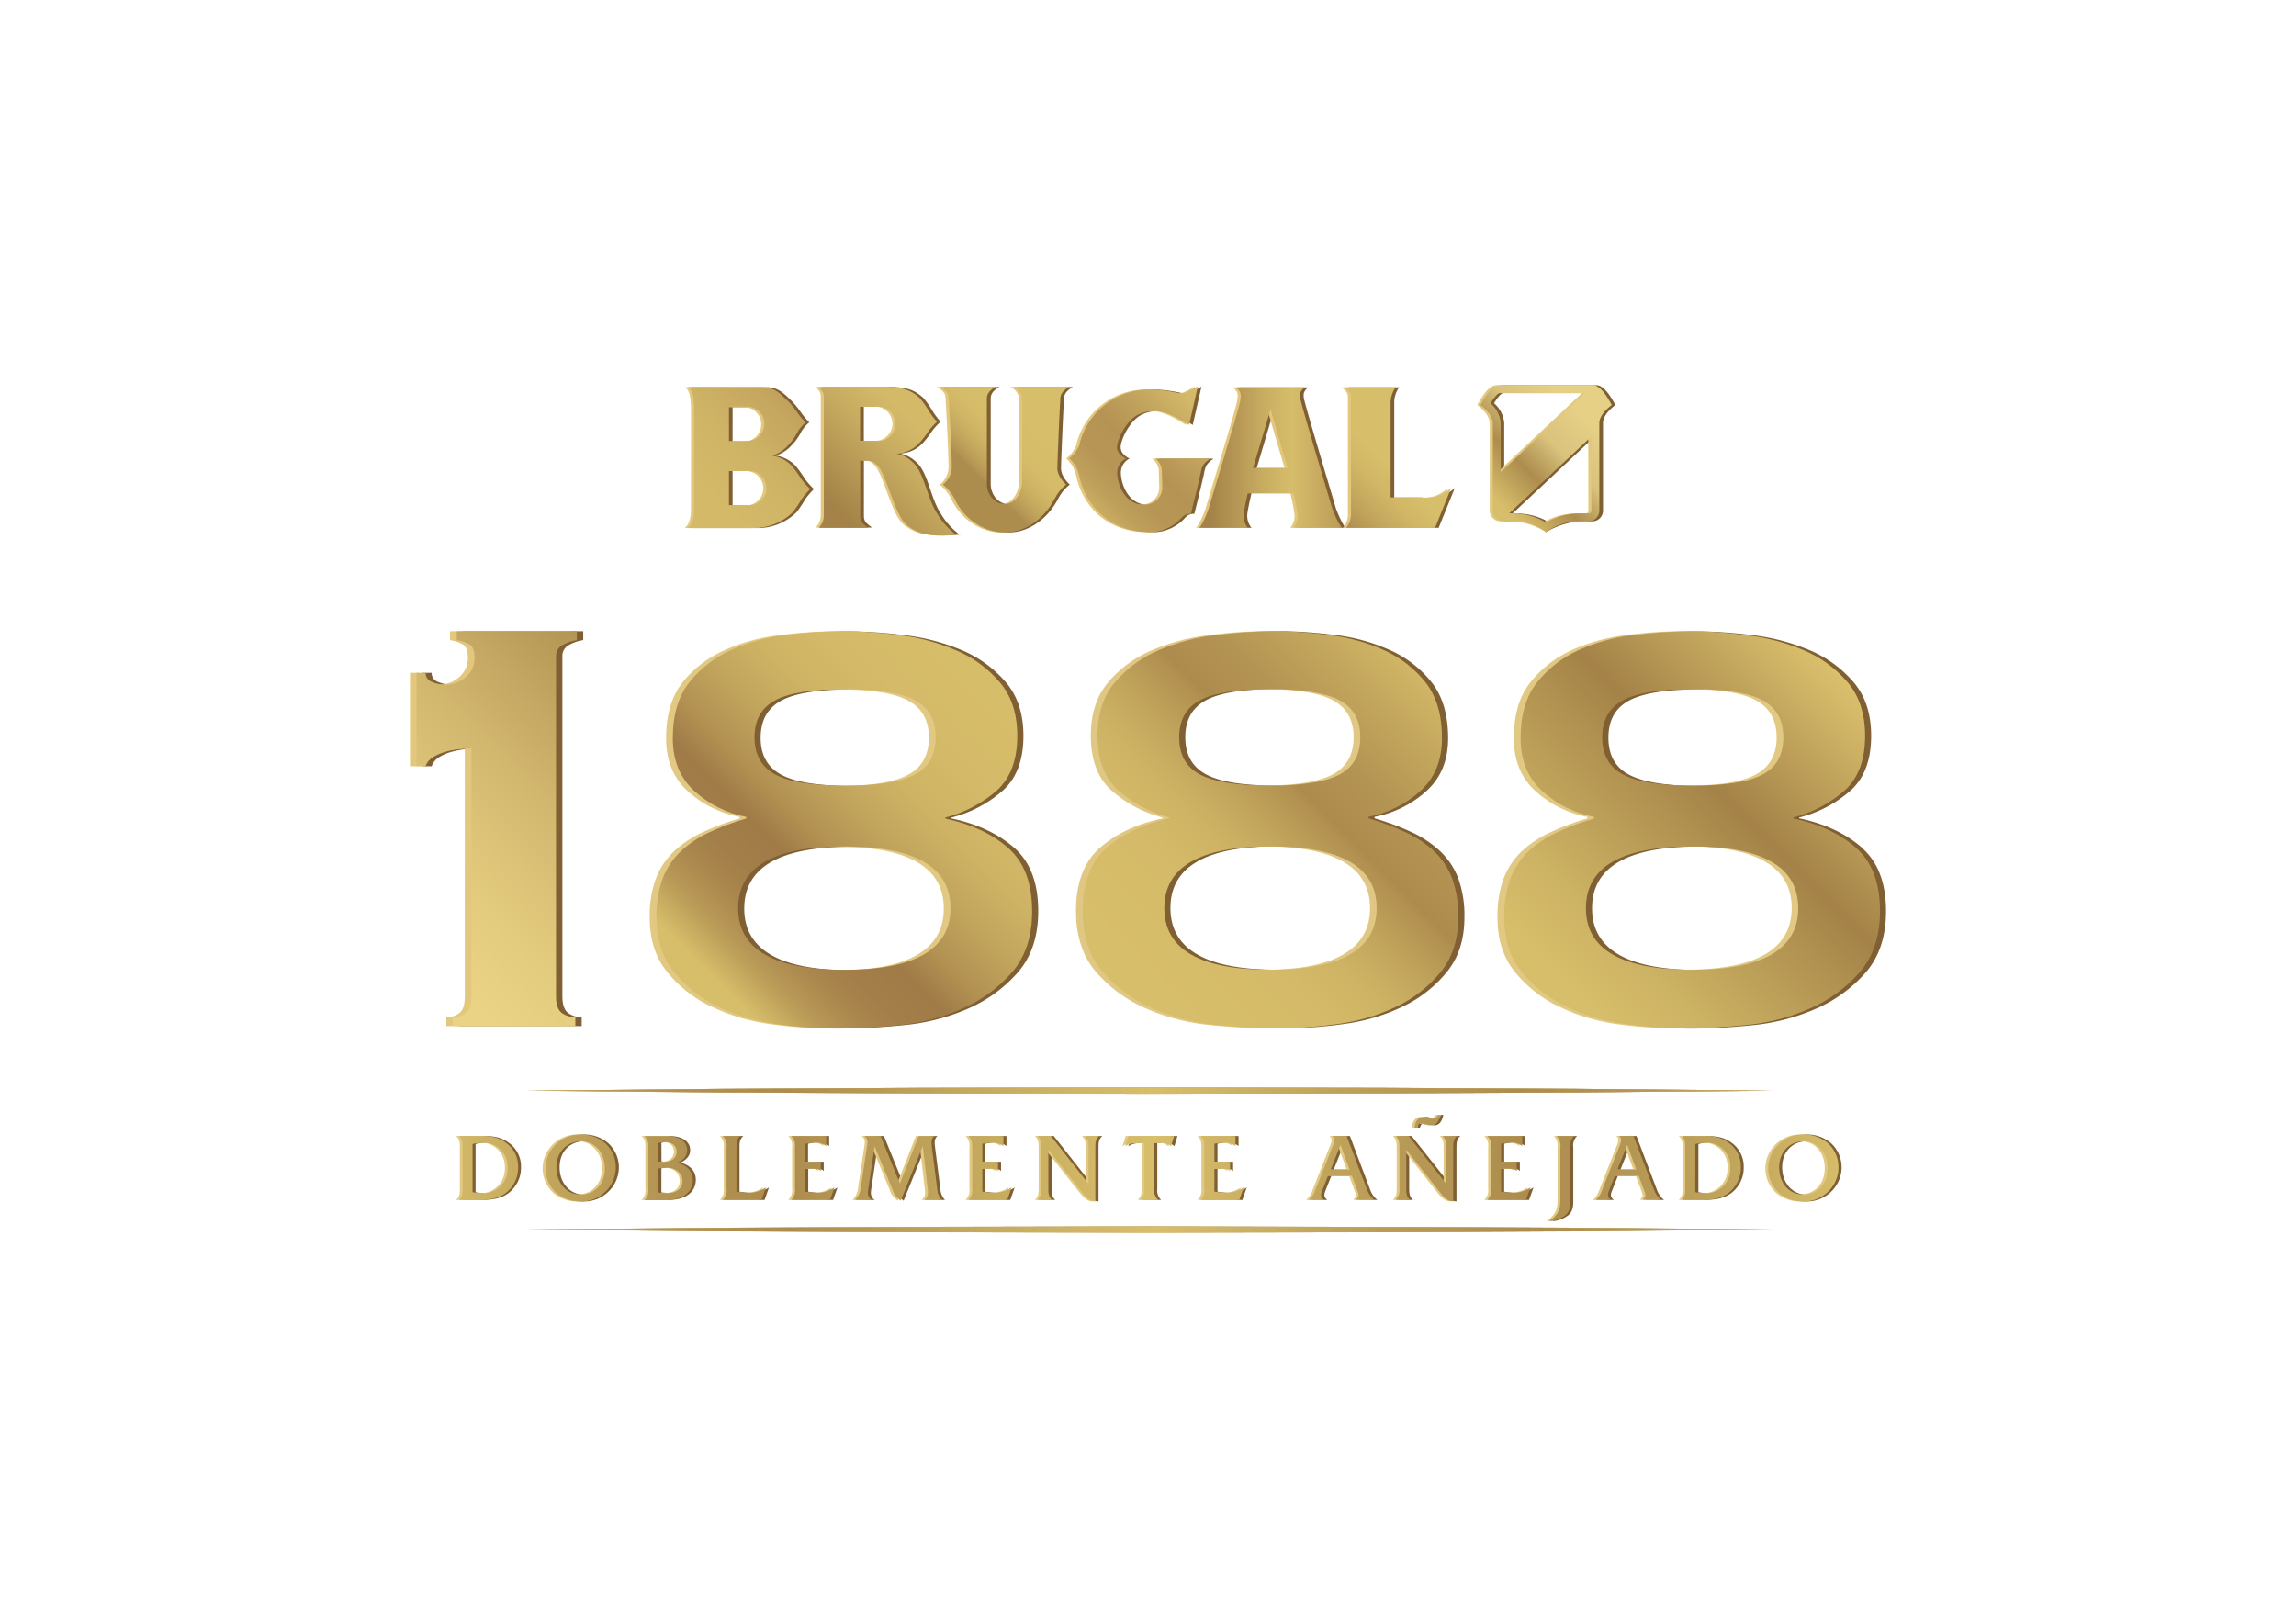 <svg id="Vrstva_1" data-name="Vrstva 1" xmlns="http://www.w3.org/2000/svg" xmlns:xlink="http://www.w3.org/1999/xlink" viewBox="0 0 595.28 419.53"><defs><style>.cls-1{fill:none;}.cls-2{clip-path:url(#clip-path);}.cls-3{fill:#806033;}.cls-4{fill:#e2c983;}.cls-5{fill:#e2c77d;}.cls-6{fill:#e0c884;}.cls-7{clip-path:url(#clip-path-2);}.cls-8{fill:url(#Nepojmenovaný_přechod_12);}.cls-9{clip-path:url(#clip-path-3);}.cls-10{fill:url(#Nepojmenovaný_přechod_2);}.cls-11{clip-path:url(#clip-path-4);}.cls-12{fill:url(#Nepojmenovaný_přechod_3);}.cls-13{clip-path:url(#clip-path-5);}.cls-14{fill:url(#Nepojmenovaný_přechod_4);}.cls-15{clip-path:url(#clip-path-6);}.cls-16{fill:url(#Nepojmenovaný_přechod_5);}.cls-17{clip-path:url(#clip-path-7);}.cls-18{fill:url(#Nepojmenovaný_přechod_6);}.cls-19{clip-path:url(#clip-path-8);}.cls-20{fill:url(#Nepojmenovaný_přechod_7);}.cls-21{clip-path:url(#clip-path-9);}.cls-22{fill:url(#Nepojmenovaný_přechod_8);}.cls-23{clip-path:url(#clip-path-10);}.cls-24{fill:url(#Nepojmenovaný_přechod_9);}.cls-25{clip-path:url(#clip-path-11);}.cls-26{fill:url(#Nepojmenovaný_přechod_10);}.cls-27{clip-path:url(#clip-path-12);}.cls-28{fill:url(#Nepojmenovaný_přechod_11);}.cls-29{clip-path:url(#clip-path-13);}.cls-30{fill:url(#Nepojmenovaný_přechod_31);}.cls-31{clip-path:url(#clip-path-14);}.cls-32{fill:url(#Nepojmenovaný_přechod_31-2);}.cls-33{clip-path:url(#clip-path-15);}.cls-34{fill:url(#Nepojmenovaný_přechod_31-3);}.cls-35{clip-path:url(#clip-path-16);}.cls-36{fill:url(#Nepojmenovaný_přechod_31-4);}.cls-37{clip-path:url(#clip-path-17);}.cls-38{fill:url(#Nepojmenovaný_přechod_31-5);}.cls-39{clip-path:url(#clip-path-18);}.cls-40{fill:url(#Nepojmenovaný_přechod_31-6);}.cls-41{clip-path:url(#clip-path-19);}.cls-42{fill:url(#Nepojmenovaný_přechod_31-7);}.cls-43{clip-path:url(#clip-path-20);}.cls-44{fill:url(#Nepojmenovaný_přechod_31-8);}.cls-45{clip-path:url(#clip-path-21);}.cls-46{fill:url(#Nepojmenovaný_přechod_31-9);}.cls-47{clip-path:url(#clip-path-22);}.cls-48{fill:url(#Nepojmenovaný_přechod_31-10);}.cls-49{clip-path:url(#clip-path-23);}.cls-50{fill:url(#Nepojmenovaný_přechod_31-11);}.cls-51{clip-path:url(#clip-path-24);}.cls-52{fill:url(#Nepojmenovaný_přechod_31-12);}.cls-53{clip-path:url(#clip-path-25);}.cls-54{fill:url(#Nepojmenovaný_přechod_31-13);}.cls-55{clip-path:url(#clip-path-26);}.cls-56{fill:url(#Nepojmenovaný_přechod_31-14);}.cls-57{clip-path:url(#clip-path-27);}.cls-58{fill:url(#Nepojmenovaný_přechod_31-15);}.cls-59{clip-path:url(#clip-path-28);}.cls-60{fill:url(#Nepojmenovaný_přechod_31-16);}.cls-61{clip-path:url(#clip-path-29);}.cls-62{fill:url(#Nepojmenovaný_přechod_31-17);}.cls-63{clip-path:url(#clip-path-30);}.cls-64{fill:url(#Nepojmenovaný_přechod_31-18);}.cls-65{clip-path:url(#clip-path-31);}.cls-66{fill:url(#Nepojmenovaný_přechod_31-19);}.cls-67{clip-path:url(#clip-path-32);}.cls-68{fill:url(#Nepojmenovaný_přechod_31-20);}</style><clipPath id="clip-path"><rect id="SVGID" class="cls-1" x="106.3" y="99.87" width="382.68" height="219.79"/></clipPath><clipPath id="clip-path-2"><path id="SVGID-2" data-name="SVGID" class="cls-1" d="M411.18,235.48q0-16,27.51-16t27.53,16q0,16-27.53,16t-27.51-16m9.61-34.65q-5.39-2.88-5.39-9.62t5.39-9.63q5.4-2.88,18.09-2.89t18.1,2.89q5.38,2.88,5.38,9.63T457,200.83q-5.4,2.88-18.1,2.89t-18.09-2.89m2.7-36.18a48.87,48.87,0,0,0-14.24,3.93A28.86,28.86,0,0,0,398.46,177q-4.23,5.4-4.22,14.44,0,8.67,5.67,13.76a27.73,27.73,0,0,0,13.38,6.64v.38a66.79,66.79,0,0,0-9.52,3.57,27.74,27.74,0,0,0-7.42,4.9,19.21,19.21,0,0,0-4.72,7A28.18,28.18,0,0,0,390,238q0,8.47,4.52,14.05A33.2,33.2,0,0,0,406,261a50.53,50.53,0,0,0,15.09,4.52,114.1,114.1,0,0,0,15.7,1.15q7.11,0,15.87-.87a53.83,53.83,0,0,0,16.46-4.22,36.23,36.23,0,0,0,13-9.43q5.3-6.07,5.3-15.89,0-11-6.25-16.46t-16.27-7.6V212a32.39,32.39,0,0,0,13.47-7.12c3.47-3.21,5.19-7.91,5.19-14.06q0-8.65-4.61-14a30.43,30.43,0,0,0-11.45-8.28,54.2,54.2,0,0,0-14.73-3.85,119.78,119.78,0,0,0-14.62-1,116.57,116.57,0,0,0-14.63,1"/></clipPath><linearGradient id="Nepojmenovaný_přechod_12" x1="-2564.84" y1="443.12" x2="-2557.01" y2="443.12" gradientTransform="matrix(-14.45, 0, 0, 14.45, -36561.31, -6186.88)" gradientUnits="userSpaceOnUse"><stop offset="0" stop-color="#e1c972"/><stop offset="0.44" stop-color="#a48248"/><stop offset="0.55" stop-color="#b09150"/><stop offset="0.84" stop-color="#ccb263"/><stop offset="1" stop-color="#d7be6a"/></linearGradient><clipPath id="clip-path-3"><path id="SVGID-3" data-name="SVGID" class="cls-1" d="M118.43,163.68V166a10.09,10.09,0,0,1,3.37,1.15c.83.52,1.25,1.67,1.25,3.47a6.38,6.38,0,0,1-2.21,4.91,7.87,7.87,0,0,1-5.49,2,8.83,8.83,0,0,1-3.27-.68,2.4,2.4,0,0,1-1.73-2.4H108v24.25h2.31a4.61,4.61,0,0,1,2-2.4,12.59,12.59,0,0,1,3.18-1.35,20.93,20.93,0,0,1,3.56-.68c1.21-.12,2.27-.19,3.17-.19v64.29c0,2.18-.48,3.62-1.44,4.33a5.61,5.61,0,0,1-3.36,1.05v2.32h31.75v-2.32a6,6,0,0,1-3.47-1.05c-1-.71-1.54-2.15-1.54-4.33V170.23a3.19,3.19,0,0,1,1.54-2.89,10.76,10.76,0,0,1,3.85-1.35v-2.31Z"/></clipPath><linearGradient id="Nepojmenovaný_přechod_2" x1="-2573.6" y1="454.66" x2="-2565.77" y2="454.66" gradientTransform="matrix(-12.15, 0, 0, 12.15, -31082.5, -5307.92)" gradientUnits="userSpaceOnUse"><stop offset="0" stop-color="#ad8d4e"/><stop offset="0.09" stop-color="#b59655"/><stop offset="0.47" stop-color="#d2b76f"/><stop offset="0.79" stop-color="#e4cc7e"/><stop offset="1" stop-color="#ead384"/></linearGradient><clipPath id="clip-path-4"><path id="SVGID-4" data-name="SVGID" class="cls-1" d="M191.38,235.48q0-16,27.52-16t27.53,16q0,16-27.53,16t-27.52-16M201,200.83q-5.37-2.88-5.38-9.62t5.38-9.63q5.4-2.88,18.1-2.89t18.09,2.89q5.4,2.88,5.4,9.63t-5.4,9.62q-5.38,2.88-18.09,2.89T201,200.83m2.71-36.18a48.85,48.85,0,0,0-14.25,3.93A28.86,28.86,0,0,0,178.66,177q-4.22,5.4-4.22,14.44,0,8.67,5.68,13.76a27.7,27.7,0,0,0,13.37,6.64v.38a68.33,68.33,0,0,0-9.53,3.57,27.79,27.79,0,0,0-7.4,4.9,19.08,19.08,0,0,0-4.72,7A28.17,28.17,0,0,0,170.2,238q0,8.47,4.53,14.05a33,33,0,0,0,11.45,9,50.6,50.6,0,0,0,15.1,4.52,114,114,0,0,0,15.7,1.15q7.11,0,15.88-.87a54,54,0,0,0,16.45-4.22,36.4,36.4,0,0,0,13-9.43q5.29-6.07,5.29-15.89,0-11-6.25-16.46t-16.27-7.6V212a32.43,32.43,0,0,0,13.48-7.12c3.45-3.21,5.19-7.91,5.19-14.06q0-8.65-4.62-14a30.2,30.2,0,0,0-11.45-8.28A53.94,53.94,0,0,0,233,164.65a119.78,119.78,0,0,0-14.62-1,116.45,116.45,0,0,0-14.63,1"/></clipPath><linearGradient id="Nepojmenovaný_přechod_3" x1="-2555.46" y1="433.74" x2="-2547.63" y2="433.74" gradientTransform="matrix(-14.45, 0, 0, 14.45, -36645.32, -6051.29)" gradientUnits="userSpaceOnUse"><stop offset="0" stop-color="#d7be6a"/><stop offset="0.23" stop-color="#d5bb69"/><stop offset="0.38" stop-color="#ceb364"/><stop offset="0.49" stop-color="#c2a55d"/><stop offset="0.6" stop-color="#b29152"/><stop offset="0.68" stop-color="#a07b47"/><stop offset="0.77" stop-color="#a37e49"/><stop offset="0.84" stop-color="#ab884e"/><stop offset="0.91" stop-color="#b99a57"/><stop offset="0.97" stop-color="#cdb264"/><stop offset="1" stop-color="#d7be6a"/></linearGradient><clipPath id="clip-path-5"><path id="SVGID-5" data-name="SVGID" class="cls-1" d="M301.87,235.48q0-16,27.53-16t27.52,16q0,16-27.52,16t-27.53-16m9.24-34.65c-3.6-1.92-5.38-5.12-5.38-9.62s1.78-7.71,5.38-9.63,9.63-2.89,18.1-2.89,14.49,1,18.09,2.89,5.38,5.13,5.38,9.63-1.79,7.7-5.38,9.62-9.63,2.89-18.09,2.89-14.51-1-18.1-2.89m4.24-36.18a53.94,53.94,0,0,0-14.72,3.85,30.2,30.2,0,0,0-11.45,8.28q-4.64,5.37-4.63,14c0,6.15,1.74,10.85,5.2,14.06A32.39,32.39,0,0,0,303.22,212v.18q-10,2.12-16.26,7.6t-6.25,16.46q0,9.81,5.29,15.89a36.45,36.45,0,0,0,13,9.43,54.11,54.11,0,0,0,16.47,4.22c5.83.58,11.13.87,15.87.87A113.85,113.85,0,0,0,347,265.5,50.57,50.57,0,0,0,362.12,261a33.17,33.17,0,0,0,11.45-9q4.51-5.58,4.52-14.05a28.18,28.18,0,0,0-1.63-10.29,19.21,19.21,0,0,0-4.72-7,27.84,27.84,0,0,0-7.41-4.9,67.86,67.86,0,0,0-9.53-3.57v-.38a27.77,27.77,0,0,0,13.39-6.64q5.67-5.1,5.67-13.76,0-9-4.23-14.44a28.78,28.78,0,0,0-10.79-8.38,48.87,48.87,0,0,0-14.24-3.93,116.3,116.3,0,0,0-14.62-1,119.68,119.68,0,0,0-14.63,1"/></clipPath><linearGradient id="Nepojmenovaný_přechod_4" x1="-2313.49" y1="439.18" x2="-2305.66" y2="439.18" gradientTransform="translate(33523.08 -6097) scale(14.37)" gradientUnits="userSpaceOnUse"><stop offset="0" stop-color="#d7be6a"/><stop offset="0.22" stop-color="#d5bb69"/><stop offset="0.35" stop-color="#ceb364"/><stop offset="0.45" stop-color="#c2a55c"/><stop offset="0.55" stop-color="#b29151"/><stop offset="0.57" stop-color="#ad8b4e"/><stop offset="0.69" stop-color="#b49453"/><stop offset="0.88" stop-color="#c8ac60"/><stop offset="1" stop-color="#d7be6a"/></linearGradient><clipPath id="clip-path-6"><path id="SVGID-6" data-name="SVGID" class="cls-1" d="M412.62,113.17v19.25a.72.72,0,0,1-.72.72h-2.46a16.6,16.6,0,0,0-8.59,2.36,16.57,16.57,0,0,0-8.59-2.36h-1Zm-23.54-3.47a7.64,7.64,0,0,0-2.64-5.15c1.53-2.48,2.3-2.63,2.3-2.64H411l-21.91,20.51Zm-.36-9.83c-1.74,0-3.45,2.44-4.9,5.15,0,0,3.21,2.23,3.23,4.68v22.72a2.75,2.75,0,0,0,2.75,2.75h2.45a14,14,0,0,1,8.6,2.82,13.94,13.94,0,0,1,8.59-2.82h2.46a2.75,2.75,0,0,0,2.75-2.75V109.7c0-2.45,3.23-4.68,3.23-4.68-1.45-2.71-3.16-5.15-4.9-5.15Z"/></clipPath><linearGradient id="Nepojmenovaný_přechod_5" x1="-2093.38" y1="-66.55" x2="-2085.55" y2="-66.55" gradientTransform="matrix(5.48, 0, 0, -5.48, 11844.59, -245.49)" gradientUnits="userSpaceOnUse"><stop offset="0" stop-color="#d7be6a"/><stop offset="0.26" stop-color="#d7be6a"/><stop offset="0.52" stop-color="#ad8d4e"/><stop offset="0.66" stop-color="#c7ad6a"/><stop offset="0.74" stop-color="#d9c37d"/><stop offset="0.99" stop-color="#e6d086"/><stop offset="1" stop-color="#e6d086"/></linearGradient><clipPath id="clip-path-7"><path id="SVGID-7" data-name="SVGID" class="cls-1" d="M189,131v-8.92l5.29.06a4.42,4.42,0,0,1,4.18,3,4.63,4.63,0,0,1,.23,1.45,4.45,4.45,0,0,1-4.46,4.4h0Zm0-16.65v-8.92l4.76,0a4.46,4.46,0,0,1,4.19,3.06,4.3,4.3,0,0,1,.23,1.44,4.48,4.48,0,0,1-4.47,4.42h0Zm-10.67-14h0c1.46.82,1.5,3.17,1.61,4.61.07.77,0,26.29,0,27.06,0,2.14-.33,3.85-1.61,4.88h16.93a14.34,14.34,0,0,0,10.29-4.07,27.5,27.5,0,0,0,2.23-3.33,19.28,19.28,0,0,1,2.28-2.68,19.43,19.43,0,0,1-2.34-2.65,25.66,25.66,0,0,0-2.5-3.46l-.18-.18s0,0,0,0h0a8.88,8.88,0,0,0-4.84-2.38,9,9,0,0,0,4.1-2.65,13.7,13.7,0,0,0,2.38-3.28,8.78,8.78,0,0,1,2.22-2.69,17.65,17.65,0,0,1-2.32-2.75,19.47,19.47,0,0,0-2.89-3.38l-.18-.2-.05,0c-1.49-1.42-2.95-2.79-5.65-2.79Z"/></clipPath><linearGradient id="Nepojmenovaný_přechod_6" x1="-2107.66" y1="-53.65" x2="-2099.83" y2="-53.65" gradientTransform="matrix(5.31, 0, 0, -5.31, 11372.08, -166.6)" gradientUnits="userSpaceOnUse"><stop offset="0" stop-color="#d3b968"/><stop offset="0.31" stop-color="#cfb466"/><stop offset="0.66" stop-color="#c5a75f"/><stop offset="1" stop-color="#b59354"/></linearGradient><clipPath id="clip-path-8"><path id="SVGID-8" data-name="SVGID" class="cls-1" d="M329.42,106.16l4.44,15.22h-9Zm-8.84-5.73c1.22,1.43,1.23,1.64,1,3.42s-8,27.15-8.13,27.75-1.52,4.23-2.54,5.26H323.5a4.91,4.91,0,0,1-1.08-3.41,56.33,56.33,0,0,1,1.08-5.55h11.83a39.63,39.63,0,0,1,1.11,5.78,4.64,4.64,0,0,1-1.11,3.18h12.61c-.93-.94-2.43-4.58-2.6-5.26s-7.45-24.87-8.1-27.75c-.49-2.08,0-2.41.93-3.42Z"/></clipPath><linearGradient id="Nepojmenovaný_přechod_7" x1="-1870.12" y1="281.07" x2="-1862.29" y2="281.07" gradientTransform="matrix(4.73, 0, 0, -4.73, 9159.65, 1448.57)" gradientUnits="userSpaceOnUse"><stop offset="0" stop-color="#a48248"/><stop offset="0.06" stop-color="#ab8a4d"/><stop offset="0.39" stop-color="#caaf62"/><stop offset="0.57" stop-color="#d6bd6a"/><stop offset="1" stop-color="#b59354"/></linearGradient><clipPath id="clip-path-9"><path id="SVGID-9" data-name="SVGID" class="cls-1" d="M348.7,100.43c1.11,1,1.57,1.47,1.57,2.55v30a5.4,5.4,0,0,1-1.29,3.91h23.08l4.17-10.32c-3.19,2.71-5.05,2.49-8.33,2.49-.88,0-7.36,0-7.36,0,0-1.49,0-23.61,0-25a7.08,7.08,0,0,1,1.27-3.59H348.7"/></clipPath><linearGradient id="Nepojmenovaný_přechod_8" x1="-2020.39" y1="-145.72" x2="-2012.56" y2="-145.72" gradientTransform="matrix(4.45, 0, 0, -4.45, 9325.75, -529.46)" gradientUnits="userSpaceOnUse"><stop offset="0" stop-color="#a48248"/><stop offset="0.05" stop-color="#a48248"/><stop offset="0.09" stop-color="#a9874b"/><stop offset="0.33" stop-color="#c2a55c"/><stop offset="0.54" stop-color="#d1b766"/><stop offset="0.69" stop-color="#d7be6a"/><stop offset="1" stop-color="#d7be6a"/></linearGradient><clipPath id="clip-path-10"><path id="SVGID-10" data-name="SVGID" class="cls-1" d="M223,114.36v-8.92l4.76,0a4.46,4.46,0,0,1,4.19,3.06,4.57,4.57,0,0,1,.22,1.44,4.45,4.45,0,0,1-4.45,4.42h-.05Zm-10.75-14h0c.8.86,1.37,1.4,1.34,2.48,0,.75,0,30,0,30s0,.3,0,1a4.51,4.51,0,0,1-1.34,3.05h12.87c-1.2-1-2.09-1.35-2.09-3.08,0-2.12,0-14.33,0-14.33h1.81a3.08,3.08,0,0,1,2.49,1.09c2.38,1.83,4.51,12.85,7.73,15.54a11.25,11.25,0,0,0,1.28.93c3.09,1.92,6.85,2.13,11.87,1.63a3.76,3.76,0,0,1-.82-.4,18.24,18.24,0,0,1-4.43-5.1c-2.78-4.27-3.31-11-6.59-13.54a7.91,7.91,0,0,0-4-2,8.48,8.48,0,0,0,5.89-2.67,23,23,0,0,0,2.42-3.1,14.82,14.82,0,0,1,2.24-2.47,20.88,20.88,0,0,1-1.93-2.54,24.18,24.18,0,0,0-2.44-3.52l-.18-.2,0,0c-2.31-2-3.94-2.62-8.1-2.8Z"/></clipPath><linearGradient id="Nepojmenovaný_přechod_9" x1="-2109.12" y1="-52.07" x2="-2101.28" y2="-52.07" gradientTransform="matrix(5.4, 0, 0, -5.4, 11601.39, -161.6)" gradientUnits="userSpaceOnUse"><stop offset="0" stop-color="#a48248"/><stop offset="0.04" stop-color="#a7864a"/><stop offset="0.47" stop-color="#c7ab60"/><stop offset="0.7" stop-color="#d3b968"/><stop offset="1" stop-color="#d3b968"/></linearGradient><clipPath id="clip-path-11"><path id="SVGID-11" data-name="SVGID" class="cls-1" d="M305.7,101.94A36.83,36.83,0,0,0,298,101a18.57,18.57,0,0,0-18.23,14.62c-.08.15-.16.29-.23.44a7.72,7.72,0,0,1-2.33,2.78,8.44,8.44,0,0,1,2.54,4.37C281.54,131.64,288.14,138,298,138a10.47,10.47,0,0,0,4.53-.95,12.13,12.13,0,0,0,1.62-.89c1.87-1.2,2.23-2.23,3.23-2.68a3.13,3.13,0,0,1,1.39-.24s2.33-9.51,2.53-10.65c.35-2,.88-2.55,2.44-3.68H299.59a4.43,4.43,0,0,1,1.65,3.55c0,.78.1,3.06.11,4.27a4.53,4.53,0,0,1-2.57,3.68,5.66,5.66,0,0,1-2.34.46c-4.12,0-6.48-4.09-6.77-7.89a4.16,4.16,0,0,1,2.26-4.11s-2.58-1-2.31-3.28c.23-1.86,2.38-6.69,5.67-8.18.3-.13.59-.25.9-.35,4.16-1.37,7.57.26,12.11,3.12l2.26-10c-3.34,1.86-4,2-4.86,1.74"/></clipPath><linearGradient id="Nepojmenovaný_přechod_10" x1="-2091.83" y1="-68.59" x2="-2083.99" y2="-68.59" gradientTransform="matrix(5.27, 0, 0, -5.27, 11298.41, -242.21)" gradientUnits="userSpaceOnUse"><stop offset="0" stop-color="#d6bd6a"/><stop offset="0.08" stop-color="#cbae62"/><stop offset="0.2" stop-color="#be9f5a"/><stop offset="0.34" stop-color="#b79655"/><stop offset="0.54" stop-color="#b59354"/><stop offset="0.78" stop-color="#c3a55e"/><stop offset="1" stop-color="#d3b968"/></linearGradient><clipPath id="clip-path-12"><path id="SVGID-12" data-name="SVGID" class="cls-1" d="M246,103.81c.07,1,.76,12.79.76,17.56a5.88,5.88,0,0,1-2.29,4.26,11.92,11.92,0,0,1,3.05,3.75c2,4.51,7,8.69,12.94,8.69s10.56-4.14,12.95-8.69a10.87,10.87,0,0,1,3-3.75s-2.28-1.9-2.28-4.26c0-1.62.66-16.79.76-17.56,0-1.5.35-2.24,2.29-3.5H262.72a3.68,3.68,0,0,1,2.28,3v22.11c-.28,2.65-1.88,5.27-4.6,5.27s-4.6-2.73-4.54-5.27V103.31c0-1.16.68-2.1,2.29-3H243.68c2.19,1.34,2.29,2,2.29,3.5"/></clipPath><linearGradient id="Nepojmenovaný_přechod_11" x1="-2105.68" y1="-54.16" x2="-2097.85" y2="-54.16" gradientTransform="matrix(5.42, 0, 0, -5.42, 11665.35, -174.61)" gradientUnits="userSpaceOnUse"><stop offset="0" stop-color="#ad8d4e"/><stop offset="0.01" stop-color="#b19151"/><stop offset="0.09" stop-color="#c2a55c"/><stop offset="0.18" stop-color="#ceb364"/><stop offset="0.28" stop-color="#d5bc69"/><stop offset="0.47" stop-color="#d7be6a"/><stop offset="1" stop-color="#d7be6a"/></linearGradient><clipPath id="clip-path-13"><path id="SVGID-13" data-name="SVGID" class="cls-1" d="M238.51,318.15l-51.65.24-50.38.46s20.16.17,50.38.45l51.65.24,59.21.11,59.2-.11,51.63-.24,50.39-.45-50.39-.46-51.63-.24-59.2-.11-59.21.11"/></clipPath><linearGradient id="Nepojmenovaný_přechod_31" x1="-2380.41" y1="292.06" x2="-2372.58" y2="292.06" gradientTransform="matrix(46.72, 0, 0, -46.72, 111325.59, 13963.49)" gradientUnits="userSpaceOnUse"><stop offset="0" stop-color="#d7be6a"/><stop offset="0.03" stop-color="#ceb364"/><stop offset="0.11" stop-color="#bc9e58"/><stop offset="0.18" stop-color="#b19150"/><stop offset="0.25" stop-color="#ad8d4e"/><stop offset="0.38" stop-color="#c4a85d"/><stop offset="0.51" stop-color="#d7be6a"/><stop offset="0.67" stop-color="#ba9c57"/><stop offset="0.77" stop-color="#ad8d4e"/><stop offset="0.83" stop-color="#b29352"/><stop offset="0.92" stop-color="#c1a55c"/><stop offset="1" stop-color="#d7be6a"/></linearGradient><clipPath id="clip-path-14"><path id="SVGID-14" data-name="SVGID" class="cls-1" d="M238.51,282.11l-51.65.25-50.38.45s20.16.17,50.38.46l51.65.24c18.89,0,39.05.08,59.21.1s40.3-.07,59.2-.1l51.63-.24c30.24-.29,50.39-.46,50.39-.46l-50.39-.45c-15.12-.08-32.74-.17-51.63-.25l-59.2-.11-59.21.11"/></clipPath><linearGradient id="Nepojmenovaný_přechod_31-2" x1="-2380.41" y1="292.74" x2="-2372.58" y2="292.74" gradientTransform="matrix(46.72, 0, 0, -46.72, 111324.77, 13958.88)" xlink:href="#Nepojmenovaný_přechod_31"/><clipPath id="clip-path-15"><path id="SVGID-15" data-name="SVGID" class="cls-1" d="M122.52,309.15V296.66a9.94,9.94,0,0,1,2.52-.35,6.15,6.15,0,0,1,6.55,6.5,6.28,6.28,0,0,1-6.38,6.61,21.33,21.33,0,0,1-2.69-.27M119,294.57c.9.79.94,1.67.94,2.92v10.73c0,1.24,0,2.13-.94,2.93h5c3.72,0,6.25-.65,8.16-2.74a8.22,8.22,0,0,0,2.18-5.79,7.46,7.46,0,0,0-2.91-6.11c-2-1.57-4-1.94-6.64-1.94Z"/></clipPath><linearGradient id="Nepojmenovaný_přechod_31-3" x1="-2380.41" y1="292.43" x2="-2372.58" y2="292.43" gradientTransform="matrix(46.72, 0, 0, -46.72, 111325.17, 13964.85)" xlink:href="#Nepojmenovaný_přechod_31"/><clipPath id="clip-path-16"><path id="SVGID-16" data-name="SVGID" class="cls-1" d="M144.26,302.69c0-4,2.74-6.75,6.35-6.75s6.21,2.92,6.21,7.05-2.73,6.77-6.36,6.77c-3.46,0-6.2-2.93-6.2-7.07m-1.13-4.87a8.64,8.64,0,0,0,.93,11.38,9.46,9.46,0,0,0,6.46,2.35,9,9,0,0,0,6.23-2.35,8.75,8.75,0,0,0,2.91-6.33,8.48,8.48,0,0,0-2.64-6.34,9.39,9.39,0,0,0-6.5-2.34,9,9,0,0,0-7.39,3.63"/></clipPath><linearGradient id="Nepojmenovaný_přechod_31-4" x1="-2380.41" y1="292.42" x2="-2372.58" y2="292.42" gradientTransform="matrix(46.72, 0, 0, -46.72, 111325.16, 13964.6)" xlink:href="#Nepojmenovaný_přechod_31"/><clipPath id="clip-path-17"><path id="SVGID-17" data-name="SVGID" class="cls-1" d="M170.69,309.2V303a13.2,13.2,0,0,1,2.11-.22c2.51,0,4.13,1.49,4.13,3.45s-1.47,3.17-4.06,3.17c-.49,0-1.22-.06-2.18-.16m0-8.05v-4.81a8.24,8.24,0,0,1,1.74-.22c1.9,0,3,.95,3,2.49s-1.19,2.64-3.38,2.64a9.52,9.52,0,0,1-1.34-.1m-3.62-6.58a3.35,3.35,0,0,1,1,2.92v10.73a3.39,3.39,0,0,1-1,2.93h5.33c4.68,0,7.21-2.1,7.21-5.24,0-2.16-1.34-3.71-3.93-4.44,1.63-.8,2.47-1.88,2.47-3.23,0-2.19-1.94-3.67-5.43-3.67Z"/></clipPath><linearGradient id="Nepojmenovaný_přechod_31-5" x1="-2380.41" y1="292.41" x2="-2372.58" y2="292.41" gradientTransform="matrix(46.72, 0, 0, -46.72, 111325.19, 13963.89)" xlink:href="#Nepojmenovaný_přechod_31"/><clipPath id="clip-path-18"><path id="SVGID-18" data-name="SVGID" class="cls-1" d="M187.37,294.57a3.35,3.35,0,0,1,1,2.92v10.73a3.39,3.39,0,0,1-1,2.93h10.07l1.15-3.25a8.1,8.1,0,0,1-4.6,1.4,21.43,21.43,0,0,1-3.05-.3V297.49c0-1.25.07-2.13,1-2.92Z"/></clipPath><linearGradient id="Nepojmenovaný_přechod_31-6" x1="-2380.41" y1="292.41" x2="-2372.58" y2="292.41" gradientTransform="matrix(46.72, 0, 0, -46.72, 111325.25, 13963.06)" xlink:href="#Nepojmenovaný_přechod_31"/><clipPath id="clip-path-19"><path id="SVGID-19" data-name="SVGID" class="cls-1" d="M205.12,294.57a3.35,3.35,0,0,1,1,2.92v10.73a3.39,3.39,0,0,1-1,2.93h10.07l1.15-3.25a8,8,0,0,1-4.59,1.4,20.57,20.57,0,0,1-3-.3v-5.94h1.48c1.25,0,2.08,0,2.57.61v-2.42h-4.05v-4.67a12.88,12.88,0,0,1,2.46-.32,4.67,4.67,0,0,1,3,.91v-2.6Z"/></clipPath><linearGradient id="Nepojmenovaný_přechod_31-7" x1="-2380.41" y1="292.4" x2="-2372.58" y2="292.4" gradientTransform="matrix(46.72, 0, 0, -46.72, 111325.19, 13963.28)" xlink:href="#Nepojmenovaný_přechod_31"/><clipPath id="clip-path-20"><path id="SVGID-20" data-name="SVGID" class="cls-1" d="M238.18,294.57l-4.87,12.31-5-12.31h-4.23c.56.54.83.83.83,1.45a8.27,8.27,0,0,1-.12,1.17l-1.66,11.15a4.84,4.84,0,0,1-1.42,2.81H226a2.19,2.19,0,0,1-1-1.88,9,9,0,0,1,.13-1.11l1.63-10.92,4.62,11.17a5.78,5.78,0,0,0,2.13,2.93l5.74-14.15,1.34,11.66a1.61,1.61,0,0,1,0,.42,2.22,2.22,0,0,1-.91,1.88h4.49a4.27,4.27,0,0,1-1.16-2.64l-1.45-11.37a6.06,6.06,0,0,1-.05-.85,2.12,2.12,0,0,1,.71-1.72Z"/></clipPath><linearGradient id="Nepojmenovaný_přechod_31-8" x1="-2380.41" y1="292.39" x2="-2372.58" y2="292.39" gradientTransform="matrix(46.72, 0, 0, -46.72, 111325.21, 13962.68)" xlink:href="#Nepojmenovaný_přechod_31"/><clipPath id="clip-path-21"><path id="SVGID-21" data-name="SVGID" class="cls-1" d="M251.06,294.57c.91.79,1,1.67,1,2.92v10.73a3.36,3.36,0,0,1-1,2.93h10.07l1.16-3.25a8.06,8.06,0,0,1-4.6,1.4,20.82,20.82,0,0,1-3-.3v-5.94h1.49c1.25,0,2.08,0,2.57.61v-2.42h-4.06v-4.67a12.87,12.87,0,0,1,2.47-.32,4.67,4.67,0,0,1,3,.91v-2.6Z"/></clipPath><linearGradient id="Nepojmenovaný_přechod_31-9" x1="-2380.41" y1="292.38" x2="-2372.58" y2="292.38" gradientTransform="matrix(46.72, 0, 0, -46.72, 111325.2, 13962.38)" xlink:href="#Nepojmenovaný_přechod_31"/><clipPath id="clip-path-22"><path id="SVGID-22" data-name="SVGID" class="cls-1" d="M281.24,294.57c.9.79,1,1.67,1,2.92V307l-9.8-12.45H269a3.35,3.35,0,0,1,1,2.92v10.73a3.39,3.39,0,0,1-1,2.93h3.76c-.9-.8-.95-1.69-.95-2.93V298.15l8.56,10.78c1.24,1.58,2.2,2.56,3.62,2.62V297.49c0-1.25.07-2.13,1-2.92Z"/></clipPath><linearGradient id="Nepojmenovaný_přechod_31-10" x1="-2380.41" y1="292.37" x2="-2372.58" y2="292.37" gradientTransform="matrix(46.72, 0, 0, -46.72, 111325.2, 13962.06)" xlink:href="#Nepojmenovaný_přechod_31"/><clipPath id="clip-path-23"><path id="SVGID-23" data-name="SVGID" class="cls-1" d="M292.59,294.57l-.83,2.72c.75-.69,1.93-.9,3.61-.9h1.35v11.83a3.36,3.36,0,0,1-1,2.93h4.55a3.38,3.38,0,0,1-1-2.93V296.39h1.85a3.05,3.05,0,0,1,2.5.85l.78-2.66H292.59Z"/></clipPath><linearGradient id="Nepojmenovaný_přechod_31-11" x1="-2380.41" y1="292.36" x2="-2372.58" y2="292.36" gradientTransform="matrix(46.72, 0, 0, -46.72, 111325.26, 13961.14)" xlink:href="#Nepojmenovaný_přechod_31"/><clipPath id="clip-path-24"><path id="SVGID-24" data-name="SVGID" class="cls-1" d="M311.24,294.57c.91.79,1,1.67,1,2.92v10.73a3.38,3.38,0,0,1-1,2.93h10.07l1.14-3.25a8,8,0,0,1-4.59,1.4,20.7,20.7,0,0,1-3-.3v-5.94h1.48c1.26,0,2.09,0,2.57.61v-2.42h-4.05v-4.67a12.68,12.68,0,0,1,2.46-.32,4.65,4.65,0,0,1,3,.91v-2.6Z"/></clipPath><linearGradient id="Nepojmenovaný_přechod_31-12" x1="-2380.41" y1="292.35" x2="-2372.58" y2="292.35" gradientTransform="matrix(46.72, 0, 0, -46.72, 111325.21, 13961.18)" xlink:href="#Nepojmenovaný_přechod_31"/><clipPath id="clip-path-25"><path id="SVGID-25" data-name="SVGID" class="cls-1" d="M347.55,296.88l2.35,6.4H345Zm-2.15-2.31a1.22,1.22,0,0,1,.59,1,3.35,3.35,0,0,1-.3,1.23L341,308.63a5.31,5.31,0,0,1-1.66,2.52h3.9c-.48-.46-.73-.83-.73-1.17a2.68,2.68,0,0,1,.22-1.08l1.59-4h6.18l1.42,3.84a3.84,3.84,0,0,1,.35,1.29c0,.35-.27.62-.72,1.08h4.75a5.84,5.84,0,0,1-1.88-2.69l-5.29-13.89Z"/></clipPath><linearGradient id="Nepojmenovaný_přechod_31-13" x1="-2380.41" y1="292.34" x2="-2372.58" y2="292.34" gradientTransform="matrix(46.72, 0, 0, -46.72, 111325.25, 13960.37)" xlink:href="#Nepojmenovaný_přechod_31"/><clipPath id="clip-path-26"><path id="SVGID-26" data-name="SVGID" class="cls-1" d="M374,294.57c.9.79,1,1.67,1,2.92V307l-9.8-12.45h-3.37c.9.79,1,1.67,1,2.92v10.73a3.38,3.38,0,0,1-1,2.93h3.77c-.92-.8-1-1.69-1-2.93V298.15l8.56,10.78c1.24,1.58,2.2,2.56,3.61,2.62V297.49c0-1.25.07-2.13,1-2.92Z"/></clipPath><linearGradient id="Nepojmenovaný_přechod_31-14" x1="-2380.41" y1="292.33" x2="-2372.58" y2="292.33" gradientTransform="matrix(46.72, 0, 0, -46.72, 111325.27, 13959.81)" xlink:href="#Nepojmenovaný_přechod_31"/><clipPath id="clip-path-27"><path id="SVGID-27" data-name="SVGID" class="cls-1" d="M372.74,289.08c-.18.7-.52,1-1.05,1a3,3,0,0,1-.61,0l-1.3-.35a2.66,2.66,0,0,0-.76-.09c-1.22,0-2,.9-2.34,2.76h.68c.22-.78.54-1.08,1.22-1.08a3.27,3.27,0,0,1,.63.13l1.28.29a3.68,3.68,0,0,0,.63.07c1.15,0,1.95-.9,2.3-2.7h-.68Z"/></clipPath><linearGradient id="Nepojmenovaný_přechod_31-15" x1="-2380.41" y1="292.56" x2="-2372.58" y2="292.56" gradientTransform="matrix(46.72, 0, 0, -46.72, 111324.98, 13958.35)" xlink:href="#Nepojmenovaný_přechod_31"/><clipPath id="clip-path-28"><path id="SVGID-28" data-name="SVGID" class="cls-1" d="M385.58,294.57c.9.79,1,1.67,1,2.92v10.73a3.38,3.38,0,0,1-1,2.93h10.06l1.16-3.25a8,8,0,0,1-4.6,1.4,20.7,20.7,0,0,1-3-.3v-5.94h1.49c1.25,0,2.08,0,2.56.61v-2.42h-4.05v-4.67a12.87,12.87,0,0,1,2.47-.32,4.69,4.69,0,0,1,3,.91v-2.6Z"/></clipPath><linearGradient id="Nepojmenovaný_přechod_31-16" x1="-2380.41" y1="292.32" x2="-2372.58" y2="292.32" gradientTransform="matrix(46.72, 0, 0, -46.72, 111325.17, 13960.25)" xlink:href="#Nepojmenovaný_přechod_31"/><clipPath id="clip-path-29"><path id="SVGID-29" data-name="SVGID" class="cls-1" d="M403.55,294.57a3.35,3.35,0,0,1,1,2.92v13.37c0,2.52-.3,4-2.89,5.82a7.7,7.7,0,0,0,4.3-1.66c1.15-1.11,1.17-2.31,1.17-4.16V297.49a3.35,3.35,0,0,1,1-2.92Z"/></clipPath><linearGradient id="Nepojmenovaný_přechod_31-17" x1="-2380.41" y1="292.27" x2="-2372.58" y2="292.27" gradientTransform="matrix(46.72, 0, 0, -46.72, 111325.24, 13960.3)" xlink:href="#Nepojmenovaný_přechod_31"/><clipPath id="clip-path-30"><path id="SVGID-30" data-name="SVGID" class="cls-1" d="M421.89,296.88l2.34,6.4h-4.89Zm-2.15-2.31a1.21,1.21,0,0,1,.58,1,3.52,3.52,0,0,1-.29,1.23l-4.67,11.82a5.17,5.17,0,0,1-1.66,2.52h3.91c-.49-.46-.73-.83-.73-1.17a2.68,2.68,0,0,1,.22-1.08l1.59-4h6.18l1.41,3.84a3.62,3.62,0,0,1,.35,1.29c0,.35-.27.62-.71,1.08h4.74a5.92,5.92,0,0,1-1.88-2.69l-5.28-13.89Z"/></clipPath><linearGradient id="Nepojmenovaný_přechod_31-18" x1="-2380.41" y1="292.31" x2="-2372.58" y2="292.31" gradientTransform="matrix(46.72, 0, 0, -46.72, 111325.27, 13958.9)" xlink:href="#Nepojmenovaný_přechod_31"/><clipPath id="clip-path-31"><path id="SVGID-31" data-name="SVGID" class="cls-1" d="M439.54,309.15V296.66a9.94,9.94,0,0,1,2.52-.35,6.15,6.15,0,0,1,6.55,6.5,6.28,6.28,0,0,1-6.38,6.61,21,21,0,0,1-2.69-.27M436,294.57c.9.79.95,1.67.95,2.92v10.73c0,1.24-.05,2.13-.95,2.93h5c3.71,0,6.26-.65,8.16-2.74a8.22,8.22,0,0,0,2.18-5.79,7.44,7.44,0,0,0-2.91-6.11c-2-1.57-4-1.94-6.65-1.94Z"/></clipPath><linearGradient id="Nepojmenovaný_přechod_31-19" x1="-2380.41" y1="292.3" x2="-2372.58" y2="292.3" gradientTransform="matrix(46.72, 0, 0, -46.72, 111325.26, 13958.57)" xlink:href="#Nepojmenovaný_přechod_31"/><clipPath id="clip-path-32"><path id="SVGID-32" data-name="SVGID" class="cls-1" d="M461.28,302.69c0-4,2.74-6.75,6.35-6.75s6.22,2.92,6.22,7.05-2.75,6.77-6.36,6.77-6.21-2.93-6.21-7.07m-1.12-4.87a8.61,8.61,0,0,0,.93,11.38,9.4,9.4,0,0,0,6.44,2.35,9,9,0,0,0,6.24-2.35,8.77,8.77,0,0,0,2.9-6.33,8.43,8.43,0,0,0-2.63-6.34,9.44,9.44,0,0,0-6.51-2.34,9,9,0,0,0-7.37,3.63"/></clipPath><linearGradient id="Nepojmenovaný_přechod_31-20" x1="-2380.41" y1="292.29" x2="-2372.58" y2="292.29" gradientTransform="matrix(46.72, 0, 0, -46.72, 111325.33, 13957.6)" xlink:href="#Nepojmenovaný_přechod_31"/></defs><title>logo</title><g class="cls-2"><path class="cls-3" d="M482.73,219.79c-4.19-3.66-9.6-6.19-16.27-7.61V212a32.33,32.33,0,0,0,13.47-7.12c3.47-3.21,5.2-7.91,5.2-14.06q0-8.65-4.61-14a30.48,30.48,0,0,0-11.46-8.27,54.47,54.47,0,0,0-14.73-3.85,119.68,119.68,0,0,0-14.63-1,116.42,116.42,0,0,0-14.62,1,48.87,48.87,0,0,0-14.24,3.93A28.78,28.78,0,0,0,400.05,177q-4.23,5.4-4.22,14.44,0,8.67,5.67,13.76a27.82,27.82,0,0,0,13.38,6.64v.38a67.86,67.86,0,0,0-9.53,3.57,27.92,27.92,0,0,0-7.41,4.9,19.21,19.21,0,0,0-4.72,7A28.18,28.18,0,0,0,391.59,238q0,8.47,4.52,14.05a33.2,33.2,0,0,0,11.46,9,50.51,50.51,0,0,0,15.1,4.52,113.74,113.74,0,0,0,15.69,1.15q7.11,0,15.88-.87a54,54,0,0,0,16.46-4.23,36.26,36.26,0,0,0,13-9.42q5.28-6.07,5.29-15.89,0-11-6.25-16.45m-60.35-38.21q5.4-2.88,18.09-2.89t18.09,2.89q5.4,2.88,5.4,9.63c0,4.5-1.8,7.69-5.4,9.62s-9.61,2.89-18.09,2.89-14.49-1-18.09-2.89-5.38-5.12-5.38-9.62,1.79-7.71,5.38-9.63m17.9,69.86q-27.52,0-27.52-16t27.52-16q27.53,0,27.53,16t-27.53,16"/><path class="cls-3" d="M122.44,262.71a5.65,5.65,0,0,1-3.38,1.05v2.31h31.76v-2.31a6,6,0,0,1-3.46-1.05c-1-.7-1.55-2.15-1.55-4.33V170.23a3.18,3.18,0,0,1,1.55-2.89,10.51,10.51,0,0,1,3.85-1.35v-2.31H120V166a9.88,9.88,0,0,1,3.37,1.15c.83.52,1.25,1.68,1.25,3.47a6.42,6.42,0,0,1-2.2,4.91,7.91,7.91,0,0,1-5.5,2,8.87,8.87,0,0,1-3.27-.68,2.41,2.41,0,0,1-1.73-2.4h-2.31v24.25h2.31a4.67,4.67,0,0,1,2-2.41,13,13,0,0,1,3.18-1.35,22.85,22.85,0,0,1,3.56-.67c1.21-.12,2.28-.19,3.17-.19v64.29c0,2.18-.48,3.63-1.43,4.33"/><path class="cls-3" d="M187.77,261a50.58,50.58,0,0,0,15.11,4.53,113.71,113.71,0,0,0,15.68,1.15q7.13,0,15.89-.87a54,54,0,0,0,16.45-4.23,36.41,36.41,0,0,0,13-9.43q5.27-6.06,5.28-15.88,0-11-6.25-16.46t-16.26-7.59V212a32.16,32.16,0,0,0,13.47-7.12q5.19-4.8,5.2-14.05c0-5.78-1.55-10.45-4.62-14a30.57,30.57,0,0,0-11.45-8.28,54.83,54.83,0,0,0-14.73-3.84,119.68,119.68,0,0,0-14.63-1,116.42,116.42,0,0,0-14.62,1A48.63,48.63,0,0,0,191,168.59,28.7,28.7,0,0,0,180.26,177q-4.23,5.4-4.23,14.43,0,8.67,5.68,13.77a27.78,27.78,0,0,0,13.38,6.64v.39a68.8,68.8,0,0,0-9.54,3.55,28.36,28.36,0,0,0-7.41,4.91,19.1,19.1,0,0,0-4.71,7A28.17,28.17,0,0,0,171.79,238q0,8.47,4.53,14.05a33.24,33.24,0,0,0,11.45,9m14.82-79.39q5.39-2.9,18.09-2.89t18.1,2.89q5.39,2.88,5.39,9.63t-5.39,9.61q-5.4,2.91-18.1,2.9t-18.09-2.9q-5.39-2.87-5.38-9.61t5.38-9.63m17.9,37.91q27.51,0,27.53,16t-27.53,16q-27.54,0-27.53-16t27.53-16"/><path class="cls-3" d="M375.16,252q4.51-5.57,4.52-14.05a28.18,28.18,0,0,0-1.63-10.29,19.08,19.08,0,0,0-4.72-7,28.19,28.19,0,0,0-7.41-4.91,68.65,68.65,0,0,0-9.53-3.55v-.39a27.78,27.78,0,0,0,13.38-6.64q5.69-5.1,5.68-13.76,0-9-4.23-14.44a28.6,28.6,0,0,0-10.78-8.37,48.63,48.63,0,0,0-14.25-3.94,116.3,116.3,0,0,0-14.62-1,119.81,119.81,0,0,0-14.63,1,54.3,54.3,0,0,0-14.72,3.85,30.4,30.4,0,0,0-11.46,8.27c-3.08,3.6-4.61,8.27-4.61,14q0,9.24,5.19,14.05A32.16,32.16,0,0,0,304.81,212v.2q-10,2.12-16.26,7.6t-6.25,16.45q0,9.81,5.29,15.88a36.2,36.2,0,0,0,13,9.43A54,54,0,0,0,317,265.78q8.76.87,15.87.87a113.74,113.74,0,0,0,15.69-1.15A50.58,50.58,0,0,0,363.71,261a33,33,0,0,0,11.45-9m-20.88-60.81q0,6.73-5.39,9.61t-18.09,2.9q-12.71,0-18.1-2.9t-5.39-9.61q0-6.75,5.39-9.63t18.1-2.89q12.69,0,18.09,2.89t5.39,9.63m4.23,44.26q0,16-27.52,16t-27.53-16q0-16,27.53-16t27.52,16"/><path class="cls-3" d="M357.7,318.14,298.5,318l-59.21.12-51.64.24-50.38.46s20.16.17,50.38.45l51.64.25,59.21.11,59.2-.11,51.64-.25,50.39-.45-50.39-.46-51.64-.25"/><path class="cls-3" d="M409.34,282.36l-51.63-.26-59.2-.11-59.21.11-51.65.26-50.38.46s20.15.16,50.38.44l51.65.25,59.21.1,59.2-.1,51.63-.25c30.23-.28,50.39-.44,50.39-.44l-50.39-.46"/><path class="cls-3" d="M132.16,296.51c-2-1.57-4-1.94-6.65-1.94h-5.77c.9.79,1,1.67,1,2.92v10.73c0,1.24-.06,2.13-1,2.93h5c3.71,0,6.26-.66,8.16-2.74a8.26,8.26,0,0,0,2.18-5.79,7.45,7.45,0,0,0-2.91-6.11M126,309.42a19.45,19.45,0,0,1-2.69-.27V296.66a9.51,9.51,0,0,1,2.52-.35,6.15,6.15,0,0,1,6.55,6.5,6.29,6.29,0,0,1-6.38,6.61"/><path class="cls-3" d="M151.3,294.19a8.94,8.94,0,0,0-7.37,3.64,8.6,8.6,0,0,0,.92,11.36,9.38,9.38,0,0,0,6.45,2.35,8.94,8.94,0,0,0,6.24-2.35,8.73,8.73,0,0,0,2.91-6.32,8.46,8.46,0,0,0-2.64-6.34,9.42,9.42,0,0,0-6.51-2.34m0,15.57c-3.47,0-6.21-2.94-6.21-7.07s2.74-6.75,6.36-6.75c3.47,0,6.21,2.92,6.21,7s-2.74,6.78-6.36,6.78"/><path class="cls-3" d="M167.86,311.16h5.33c4.67,0,7.21-2.11,7.21-5.24,0-2.17-1.34-3.72-3.93-4.45,1.63-.8,2.47-1.88,2.47-3.22,0-2.2-1.94-3.67-5.43-3.67h-5.65c.91.78,1,1.66,1,2.91v10.73a3.39,3.39,0,0,1-1,2.94m3.62-14.82a8.09,8.09,0,0,1,1.74-.22c1.9,0,3,.95,3,2.49s-1.19,2.64-3.36,2.64a9.34,9.34,0,0,1-1.35-.1Zm0,6.62a13.21,13.21,0,0,1,2.1-.22c2.52,0,4.13,1.49,4.13,3.45s-1.46,3.18-4.05,3.18c-.5,0-1.23-.08-2.18-.17Z"/><path class="cls-3" d="M188.16,311.15h10.07l1.15-3.25a8,8,0,0,1-4.6,1.39,22.55,22.55,0,0,1-3.05-.29V297.48c0-1.24.07-2.12,1-2.9h-4.55a3.31,3.31,0,0,1,1,2.9v10.74a3.39,3.39,0,0,1-1,2.93"/><path class="cls-3" d="M205.91,311.15H216l1.15-3.25a8,8,0,0,1-4.6,1.39,22,22,0,0,1-3-.29v-5.94H211c1.25,0,2.08,0,2.57.61v-2.42H209.5v-4.67a13,13,0,0,1,2.47-.32,4.67,4.67,0,0,1,3,.91v-2.59h-9.09a3.31,3.31,0,0,1,1,2.9v10.74a3.39,3.39,0,0,1-1,2.93"/><path class="cls-3" d="M240.46,311.15H245a4.34,4.34,0,0,1-1.17-2.64l-1.44-11.37a6.14,6.14,0,0,1-.05-.85,2.07,2.07,0,0,1,.71-1.71h-4l-4.87,12.3-5-12.3h-4.23c.56.53.83.83.83,1.44a7.4,7.4,0,0,1-.13,1.17L224,308.34a4.79,4.79,0,0,1-1.41,2.81h4.2a2.16,2.16,0,0,1-1-1.88,10.28,10.28,0,0,1,.12-1.1l1.64-10.93,4.62,11.17a5.84,5.84,0,0,0,2.12,2.94L240,297.19l1.34,11.67a2,2,0,0,1,0,.41,2.2,2.2,0,0,1-.9,1.88"/><path class="cls-3" d="M251.85,311.15h10.08l1.15-3.25a8,8,0,0,1-4.6,1.39,21.9,21.9,0,0,1-3-.29v-5.94h1.49c1.24,0,2.08,0,2.57.61v-2.42h-4.06v-4.67a12.78,12.78,0,0,1,2.47-.32,4.69,4.69,0,0,1,3,.91v-2.59h-9.1a3.31,3.31,0,0,1,1,2.9v10.74a3.39,3.39,0,0,1-1,2.93"/><path class="cls-3" d="M281.19,308.93c1.25,1.59,2.2,2.57,3.62,2.61V297.49c0-1.25.07-2.13,1-2.91H282c.91.78,1,1.66,1,2.91V307l-9.8-12.44h-3.37c.9.78,1,1.66,1,2.91v10.72c0,1.26-.07,2.14-1,2.94h3.76c-.9-.8-.95-1.68-.95-2.94V298.14Z"/><path class="cls-3" d="M302,296.39a3,3,0,0,1,2.49.85l.79-2.66H293.37l-.83,2.71c.76-.68,1.93-.9,3.62-.9h1.34v11.83a3.38,3.38,0,0,1-1,2.93h4.55a3.36,3.36,0,0,1-1-2.93V296.39Z"/><path class="cls-3" d="M312,311.15H322.1l1.15-3.25a7.94,7.94,0,0,1-4.59,1.39,21.77,21.77,0,0,1-3-.29v-5.94h1.48c1.25,0,2.08,0,2.57.61v-2.42h-4.05v-4.67a12.68,12.68,0,0,1,2.46-.32,4.67,4.67,0,0,1,3,.91v-2.59H312a3.31,3.31,0,0,1,1,2.9v10.74a3.39,3.39,0,0,1-1,2.93"/><path class="cls-3" d="M357.11,311.15a6.11,6.11,0,0,1-1.88-2.69L350,294.58h-3.77a1.2,1.2,0,0,1,.59,1,3.71,3.71,0,0,1-.29,1.22l-4.68,11.84a5.16,5.16,0,0,1-1.66,2.51h3.92c-.5-.46-.74-.83-.74-1.17a2.75,2.75,0,0,1,.22-1.08l1.59-4h6.18l1.42,3.84a3.86,3.86,0,0,1,.34,1.3c0,.33-.27.61-.7,1.07Zm-11.31-7.87,2.54-6.41,2.34,6.41Z"/><path class="cls-3" d="M374,308.93c1.25,1.59,2.2,2.57,3.62,2.61V297.49c0-1.25.07-2.13,1-2.91h-3.77c.9.78,1,1.66,1,2.91V307L366,294.58H362.6c.9.78,1,1.66,1,2.91v10.72c0,1.26-.07,2.14-1,2.94h3.76c-.9-.8-1-1.68-1-2.94V298.14Z"/><path class="cls-3" d="M369.37,291.3a3.27,3.27,0,0,1,.63.13l1.28.29a3.68,3.68,0,0,0,.63.07c1.15,0,1.95-.9,2.3-2.71h-.68c-.18.7-.52,1-1.06,1a3,3,0,0,1-.61,0l-1.29-.35a3.12,3.12,0,0,0-.76-.1c-1.22,0-2,.91-2.35,2.77h.69c.22-.79.54-1.08,1.22-1.08"/><path class="cls-3" d="M386.36,311.15h10.08l1.15-3.25a8,8,0,0,1-4.6,1.39,21.9,21.9,0,0,1-3-.29v-5.94h1.49c1.24,0,2.07,0,2.57.61v-2.42H390v-4.67a12.78,12.78,0,0,1,2.47-.32,4.69,4.69,0,0,1,3,.91v-2.59h-9.1c.91.78,1,1.66,1,2.9v10.74a3.36,3.36,0,0,1-1,2.93"/><path class="cls-3" d="M402.43,316.68a7.76,7.76,0,0,0,4.3-1.66c1.15-1.11,1.17-2.31,1.17-4.16V297.49a3.35,3.35,0,0,1,1-2.92h-4.54c.9.79,1,1.67,1,2.92v13.37c0,2.52-.29,4-2.88,5.82"/><path class="cls-3" d="M431.45,311.15a5.94,5.94,0,0,1-1.88-2.69l-5.28-13.88h-3.77a1.2,1.2,0,0,1,.59,1,3.47,3.47,0,0,1-.29,1.22l-4.68,11.84a5.16,5.16,0,0,1-1.66,2.51h3.92c-.49-.46-.74-.83-.74-1.17a2.75,2.75,0,0,1,.22-1.08l1.59-4h6.18l1.43,3.84a4.08,4.08,0,0,1,.33,1.3c0,.33-.26.61-.7,1.07Zm-11.32-7.87,2.55-6.41,2.34,6.41Z"/><path class="cls-3" d="M436.76,311.15h5c3.72,0,6.25-.66,8.16-2.74a8.23,8.23,0,0,0,2.17-5.79,7.48,7.48,0,0,0-2.9-6.11c-2-1.56-4-1.93-6.65-1.93h-5.77c.91.78.95,1.66.95,2.91v10.72c0,1.26,0,2.14-.95,2.94m3.57-14.49a9.87,9.87,0,0,1,2.51-.35,6.15,6.15,0,0,1,6.56,6.51,6.27,6.27,0,0,1-6.39,6.59,19.32,19.32,0,0,1-2.68-.26Z"/><path class="cls-3" d="M474.83,296.53a9.42,9.42,0,0,0-6.51-2.34,9,9,0,0,0-7.38,3.64,8.62,8.62,0,0,0,.93,11.36,9.38,9.38,0,0,0,6.45,2.35,8.94,8.94,0,0,0,6.24-2.35,8.73,8.73,0,0,0,2.91-6.32,8.46,8.46,0,0,0-2.64-6.34m-6.55,13.23c-3.47,0-6.22-2.94-6.22-7.07s2.75-6.75,6.36-6.75,6.21,2.92,6.21,7-2.74,6.78-6.35,6.78"/><path class="cls-3" d="M413.92,99.88H389.67c-1.74,0-3.46,2.44-4.91,5.15,0,0,3.22,2.22,3.23,4.68v22.71a2.75,2.75,0,0,0,2.76,2.76h2.45c5.36,0,7.65,2.82,7.65,2.82a19,19,0,0,1,9.54-2.82h2.45a2.76,2.76,0,0,0,2.77-2.76V109.7c0-2.45,3.21-4.67,3.21-4.67-1.44-2.71-3.16-5.15-4.9-5.15M390,122.43V109.71a7.65,7.65,0,0,0-2.64-5.15c1.52-2.49,2.29-2.63,2.29-2.64h22.26Zm23.53,10a.72.72,0,0,1-.72.72h-2.45a16.6,16.6,0,0,0-8.6,2.37,16.52,16.52,0,0,0-8.58-2.37h-1l21.32-20Z"/><path class="cls-3" d="M211,126.78a18.93,18.93,0,0,1-2.34-2.64,26.56,26.56,0,0,0-2.5-3.46l-.18-.19s0,0,0,0a8.94,8.94,0,0,0-4.84-2.37,9,9,0,0,0,4.11-2.66,13.23,13.23,0,0,0,2.37-3.27,8.94,8.94,0,0,1,2.22-2.69,17.09,17.09,0,0,1-2.31-2.76,20.31,20.31,0,0,0-2.89-3.38l-.19-.18,0,0c-1.49-1.42-3-2.78-5.65-2.78H179.26c1.47.8,1.5,3.15,1.62,4.6.06.76,0,26.28,0,27.06,0,2.15-.33,3.85-1.62,4.87H196.2a14.31,14.31,0,0,0,10.28-4.06,26.9,26.9,0,0,0,2.24-3.34,19.28,19.28,0,0,1,2.28-2.68m-16.4-12.36-4.66,0v-8.91l4.75,0a4.47,4.47,0,0,1,4.2,3.06,4.59,4.59,0,0,1,.22,1.45,4.47,4.47,0,0,1-4.51,4.41m.53,16.65-5.19-.06V122.1l5.28.05a4.46,4.46,0,0,1,4.19,3.06,4.59,4.59,0,0,1,.23,1.45,4.46,4.46,0,0,1-4.51,4.41"/><path class="cls-3" d="M338.18,103.86c-.48-2.09,0-2.41.93-3.42H321.53c1.21,1.42,1.22,1.64,1,3.42s-8,27.15-8.13,27.75-1.52,4.22-2.55,5.25h12.62a4.9,4.9,0,0,1-1.09-3.41c.05-1,.77-4.15,1.09-5.55h11.82a38.77,38.77,0,0,1,1.12,5.79,4.63,4.63,0,0,1-1.12,3.17h12.61c-.93-.93-2.42-4.57-2.6-5.25s-7.44-24.87-8.1-27.75m-3.38,17.53h-9l4.52-15.22Z"/><path class="cls-3" d="M368.85,129c-.89,0-7.36,0-7.36,0,0-1.5,0-23.61,0-25a7,7,0,0,1,1.27-3.58H349.65c1.11,1,1.57,1.47,1.57,2.54v30a5.38,5.38,0,0,1-1.3,3.91H373l4.18-10.31c-3.2,2.7-5.05,2.49-8.33,2.49"/><path class="cls-3" d="M249.15,138.64a3.11,3.11,0,0,1-.82-.39,18.31,18.31,0,0,1-4.44-5.11c-2.78-4.26-3.3-11-6.58-13.54a8,8,0,0,0-4-2h0a8.45,8.45,0,0,0,5.9-2.67,22.54,22.54,0,0,0,2.4-3.08,14.76,14.76,0,0,1,2.26-2.48,19.72,19.72,0,0,1-1.93-2.54,24.89,24.89,0,0,0-2.45-3.53l-.17-.19,0,0c-2.3-2-3.93-2.63-8.11-2.79h-18c.79.86,1.37,1.4,1.33,2.48,0,.75,0,30,0,30s0,.3,0,1a4.47,4.47,0,0,1-1.33,3h12.86c-1.2-1-2.08-1.34-2.09-3.07,0-2.13,0-14.34,0-14.34.6,0,1.22,0,1.8,0a3.1,3.1,0,0,1,2.5,1.08c2.39,1.85,4.51,12.86,7.73,15.56a12.21,12.21,0,0,0,1.29.92c3.09,1.93,6.84,2.14,11.87,1.63m-20.54-24.22-4.67,0v-8.92l4.75,0a4.48,4.48,0,0,1,4.2,3,4.68,4.68,0,0,1,.22,1.45,4.46,4.46,0,0,1-4.5,4.42"/><path class="cls-3" d="M298.9,138a10.53,10.53,0,0,0,4.53-.94,12.75,12.75,0,0,0,1.63-.89c1.87-1.2,2.23-2.23,3.22-2.69a3.34,3.34,0,0,1,1.39-.24s2.33-9.51,2.54-10.64c.35-2,.87-2.55,2.43-3.68H300.53a4.37,4.37,0,0,1,1.66,3.55c0,.78.1,3.06.1,4.27a4.51,4.51,0,0,1-2.56,3.68,5.67,5.67,0,0,1-2.34.45c-4.12,0-6.48-4.09-6.77-7.89a4.12,4.12,0,0,1,2.26-4.09s-2.58-1-2.31-3.29c.22-1.86,2.37-6.7,5.67-8.18a6.9,6.9,0,0,1,.89-.36c4.17-1.35,7.57.28,12.11,3.13l2.27-9.94c-3.35,1.85-4,2-4.87,1.73a36.65,36.65,0,0,0-7.72-1,18.6,18.6,0,0,0-18.22,14.63c-.08.14-.16.28-.24.44a7.82,7.82,0,0,1-2.33,2.79,8.41,8.41,0,0,1,2.55,4.37c1.8,8.42,8.41,14.75,18.22,14.75"/><path class="cls-3" d="M266,125.43c-.28,2.64-1.89,5.27-4.61,5.27s-4.59-2.73-4.53-5.27V103.32c0-1.16.66-2.1,2.29-3H244.63c2.18,1.34,2.29,2,2.28,3.49.07,1,.77,12.81.77,17.58a5.91,5.91,0,0,1-2.29,4.26,12,12,0,0,1,3.05,3.74c2,4.5,7,8.69,12.94,8.69s10.55-4.14,12.94-8.69a10.84,10.84,0,0,1,3.05-3.74s-2.28-1.91-2.28-4.26c0-1.64.66-16.8.76-17.58,0-1.5.35-2.24,2.28-3.48H263.66a3.64,3.64,0,0,1,2.29,3Z"/><path class="cls-4" d="M479.39,219.79c-4.18-3.66-9.59-6.19-16.27-7.61V212a32.26,32.26,0,0,0,13.47-7.12c3.47-3.21,5.2-7.91,5.2-14.06q0-8.65-4.61-14a30.4,30.4,0,0,0-11.46-8.27A54.3,54.3,0,0,0,451,164.65a119.68,119.68,0,0,0-14.63-1,116.42,116.42,0,0,0-14.62,1,48.69,48.69,0,0,0-14.24,3.93A28.78,28.78,0,0,0,396.72,177q-4.23,5.4-4.22,14.44,0,8.67,5.67,13.76a27.83,27.83,0,0,0,13.37,6.64v.38a67.25,67.25,0,0,0-9.52,3.57,28.15,28.15,0,0,0-7.42,4.9,19.18,19.18,0,0,0-4.71,7A28.17,28.17,0,0,0,388.25,238q0,8.47,4.53,14.05a33.11,33.11,0,0,0,11.46,9,50.51,50.51,0,0,0,15.1,4.52A113.71,113.71,0,0,0,435,266.65q7.13,0,15.89-.87a53.93,53.93,0,0,0,16.45-4.23,36.26,36.26,0,0,0,13-9.42q5.29-6.07,5.3-15.89,0-11-6.26-16.45m-60.34-38.21q5.38-2.88,18.09-2.89t18.09,2.89c3.59,1.92,5.4,5.13,5.4,9.63s-1.81,7.69-5.4,9.62-9.62,2.89-18.09,2.89-14.5-1-18.09-2.89-5.38-5.12-5.38-9.62,1.79-7.71,5.38-9.63M437,251.44q-27.54,0-27.52-16t27.52-16q27.53,0,27.53,16t-27.53,16"/><path class="cls-5" d="M119.1,262.71a5.63,5.63,0,0,1-3.38,1.05v2.31h31.76v-2.31a6,6,0,0,1-3.46-1.05c-1-.7-1.54-2.15-1.54-4.33V170.23a3.19,3.19,0,0,1,1.54-2.89,10.58,10.58,0,0,1,3.85-1.35v-2.31H116.69V166a9.88,9.88,0,0,1,3.37,1.15c.83.52,1.25,1.68,1.25,3.47a6.43,6.43,0,0,1-2.21,4.91,7.87,7.87,0,0,1-5.49,2,8.83,8.83,0,0,1-3.27-.68,2.41,2.41,0,0,1-1.73-2.4H106.3v24.25h2.31a4.62,4.62,0,0,1,2-2.41,13,13,0,0,1,3.18-1.35,22.85,22.85,0,0,1,3.56-.67c1.21-.12,2.27-.19,3.16-.19v64.29c0,2.18-.47,3.63-1.43,4.33"/><path class="cls-4" d="M184.44,261a50.52,50.52,0,0,0,15.1,4.53,113.85,113.85,0,0,0,15.69,1.15q7.13,0,15.88-.87a54,54,0,0,0,16.46-4.23,36.28,36.28,0,0,0,13-9.43q5.28-6.06,5.29-15.88,0-11-6.25-16.46t-16.27-7.59V212a32.1,32.1,0,0,0,13.47-7.12q5.19-4.8,5.2-14.05c0-5.78-1.54-10.45-4.62-14a30.49,30.49,0,0,0-11.45-8.28,54.85,54.85,0,0,0-14.72-3.84,119.94,119.94,0,0,0-14.63-1,116.3,116.3,0,0,0-14.62,1,48.55,48.55,0,0,0-14.25,3.94A28.74,28.74,0,0,0,176.92,177q-4.21,5.4-4.22,14.43,0,8.67,5.67,13.77a27.82,27.82,0,0,0,13.38,6.64v.39a69.14,69.14,0,0,0-9.53,3.55,28.19,28.19,0,0,0-7.41,4.91,19,19,0,0,0-4.71,7A28.17,28.17,0,0,0,168.46,238q0,8.47,4.53,14.05a33,33,0,0,0,11.45,9m14.81-79.39q5.4-2.9,18.09-2.89t18.1,2.89q5.4,2.88,5.39,9.63t-5.39,9.61q-5.4,2.91-18.1,2.9t-18.09-2.9q-5.37-2.87-5.38-9.61t5.38-9.63m17.91,37.91q27.51,0,27.53,16t-27.53,16q-27.54,0-27.53-16t27.53-16"/><path class="cls-6" d="M371.82,252q4.53-5.57,4.53-14.05a28.39,28.39,0,0,0-1.63-10.29,19.21,19.21,0,0,0-4.72-7,28.19,28.19,0,0,0-7.41-4.91,68.65,68.65,0,0,0-9.53-3.55v-.39a27.79,27.79,0,0,0,13.37-6.64q5.69-5.1,5.68-13.76,0-9-4.23-14.44a28.57,28.57,0,0,0-10.77-8.37,48.72,48.72,0,0,0-14.25-3.94,116.57,116.57,0,0,0-14.63-1,119.53,119.53,0,0,0-14.62,1,54.37,54.37,0,0,0-14.73,3.85,30.36,30.36,0,0,0-11.45,8.27c-3.08,3.6-4.62,8.27-4.62,14q0,9.24,5.2,14.05A32.1,32.1,0,0,0,301.48,212v.2q-10,2.12-16.26,7.6c-4.18,3.65-6.25,9.14-6.25,16.45q0,9.81,5.28,15.88a36.32,36.32,0,0,0,13,9.43,54,54,0,0,0,16.45,4.23q8.76.87,15.88.87a113.71,113.71,0,0,0,15.68-1.15A50.73,50.73,0,0,0,360.38,261a33.08,33.08,0,0,0,11.44-9m-20.88-60.81q0,6.73-5.39,9.61t-18.09,2.9q-12.69,0-18.1-2.9T304,191.21q0-6.75,5.38-9.63t18.1-2.89q12.71,0,18.09,2.89t5.39,9.63m4.24,44.26q0,16-27.53,16t-27.52-16q0-16,27.52-16t27.53,16"/><path class="cls-5" d="M412.18,99.88H387.93c-1.75,0-3.46,2.44-4.91,5.15,0,0,3.21,2.22,3.23,4.68v22.71a2.75,2.75,0,0,0,2.75,2.76h2.46a18.18,18.18,0,0,1,9.39,2.82s2.43-2.8,7.8-2.82h2.45a2.76,2.76,0,0,0,2.76-2.76V109.7c0-2.45,3.22-4.67,3.22-4.67-1.45-2.71-3.16-5.15-4.9-5.15m-23.9,22.55V109.71a7.57,7.57,0,0,0-2.64-5.15c1.53-2.49,2.3-2.63,2.3-2.64H410.2Zm23.54,10a.72.72,0,0,1-.72.72h-2.45a16.57,16.57,0,0,0-8.6,2.37,16.56,16.56,0,0,0-8.59-2.37h-1l21.33-20Z"/><path class="cls-5" d="M209.25,126.78a18.52,18.52,0,0,1-2.33-2.64,26.56,26.56,0,0,0-2.5-3.46l-.19-.19,0,0a8.91,8.91,0,0,0-4.83-2.37,8.93,8.93,0,0,0,4.1-2.66,13.25,13.25,0,0,0,2.38-3.27,8.78,8.78,0,0,1,2.22-2.69,16.87,16.87,0,0,1-2.32-2.76,19.41,19.41,0,0,0-2.89-3.38,1.53,1.53,0,0,0-.18-.18l0,0c-1.49-1.42-3-2.78-5.65-2.78H177.52c1.47.8,1.5,3.15,1.62,4.6.06.76,0,26.28,0,27.06,0,2.15-.34,3.85-1.62,4.87h16.94a14.33,14.33,0,0,0,10.28-4.06,25.82,25.82,0,0,0,2.23-3.34,20.08,20.08,0,0,1,2.28-2.68m-16.39-12.36-4.67,0v-8.91l4.76,0a4.47,4.47,0,0,1,4.19,3.06,4.59,4.59,0,0,1,.22,1.45,4.46,4.46,0,0,1-4.5,4.41m.52,16.65-5.19-.06V122.1l5.29.05a4.46,4.46,0,0,1,4.19,3.06,4.59,4.59,0,0,1,.23,1.45,4.48,4.48,0,0,1-4.52,4.41"/><path class="cls-5" d="M336.43,103.86c-.47-2.09,0-2.41.94-3.42H319.78c1.22,1.42,1.23,1.64,1,3.42s-8,27.15-8.13,27.75-1.53,4.22-2.55,5.25H322.7a4.89,4.89,0,0,1-1.08-3.41c.05-1,.76-4.15,1.08-5.55h11.83a41.48,41.48,0,0,1,1.12,5.79,4.73,4.73,0,0,1-1.12,3.17h12.61c-.93-.93-2.43-4.57-2.6-5.25s-7.45-24.87-8.11-27.75m-3.37,17.53h-9l4.52-15.22Z"/><path class="cls-5" d="M367.11,129c-.89,0-7.36,0-7.36,0,0-1.5,0-23.61,0-25a7,7,0,0,1,1.27-3.58H347.91c1.11,1,1.56,1.47,1.56,2.54v30a5.36,5.36,0,0,1-1.28,3.91h23.07l4.17-10.31c-3.19,2.7-5.05,2.49-8.32,2.49"/><path class="cls-5" d="M247.41,138.64a3.3,3.3,0,0,1-.83-.39,18.47,18.47,0,0,1-4.43-5.11c-2.78-4.26-3.3-11-6.59-13.54a8,8,0,0,0-4-2h0a8.45,8.45,0,0,0,5.9-2.67,23.35,23.35,0,0,0,2.4-3.08,14.3,14.3,0,0,1,2.26-2.48,20.27,20.27,0,0,1-1.94-2.54,24.86,24.86,0,0,0-2.44-3.53l-.17-.19,0,0c-2.3-2-3.94-2.63-8.11-2.79h-18c.79.86,1.37,1.4,1.34,2.48,0,.75,0,30,0,30s0,.3,0,1a4.44,4.44,0,0,1-1.34,3h12.87c-1.2-1-2.08-1.34-2.09-3.07,0-2.13,0-14.34,0-14.34.6,0,1.21,0,1.8,0a3.1,3.1,0,0,1,2.5,1.08c2.39,1.85,4.51,12.86,7.73,15.56a11.15,11.15,0,0,0,1.28.92c3.1,1.93,6.85,2.14,11.88,1.63m-20.55-24.22-4.66,0v-8.92l4.75,0a4.48,4.48,0,0,1,4.2,3,4.68,4.68,0,0,1,.22,1.45,4.47,4.47,0,0,1-4.51,4.42"/><path class="cls-5" d="M297.16,138a10.52,10.52,0,0,0,4.52-.94,11.53,11.53,0,0,0,1.63-.89c1.87-1.2,2.23-2.23,3.23-2.69a3.31,3.31,0,0,1,1.39-.24s2.34-9.51,2.53-10.64c.36-2,.88-2.55,2.44-3.68H298.79a4.37,4.37,0,0,1,1.66,3.55c0,.78.1,3.06.1,4.27a4.51,4.51,0,0,1-2.56,3.68,5.7,5.7,0,0,1-2.34.45c-4.12,0-6.48-4.09-6.77-7.89a4.1,4.1,0,0,1,2.25-4.09s-2.57-1-2.31-3.29c.22-1.86,2.38-6.7,5.67-8.18a7,7,0,0,1,.9-.36c4.16-1.35,7.57.28,12.1,3.13l2.28-9.94c-3.36,1.85-4,2-4.88,1.73a36.55,36.55,0,0,0-7.71-1A18.58,18.58,0,0,0,279,115.63c-.08.14-.16.28-.24.44a7.82,7.82,0,0,1-2.33,2.79,8.49,8.49,0,0,1,2.55,4.37c1.8,8.42,8.4,14.75,18.22,14.75"/><path class="cls-5" d="M264.2,125.43c-.28,2.64-1.88,5.27-4.6,5.27s-4.6-2.73-4.54-5.27V103.32c0-1.16.67-2.1,2.29-3H242.89c2.18,1.34,2.28,2,2.28,3.49.07,1,.76,12.81.76,17.58a5.91,5.91,0,0,1-2.28,4.26,11.85,11.85,0,0,1,3,3.74c2,4.5,7,8.69,12.95,8.69s10.55-4.14,12.94-8.69a10.89,10.89,0,0,1,3-3.74s-2.28-1.91-2.28-4.26c0-1.64.66-16.8.76-17.58,0-1.5.36-2.24,2.29-3.48H261.92a3.64,3.64,0,0,1,2.28,3Z"/><path class="cls-4" d="M356.18,318.14,297,318l-59.21.12-51.64.24-50.39.46s20.16.17,50.39.45l51.64.25,59.21.11,59.2-.11,51.63-.25,50.39-.45-50.39-.46-51.63-.25"/><path class="cls-4" d="M407.82,282.36l-51.64-.26L297,282l-59.21.11-51.64.26-50.38.46s20.15.16,50.38.44l51.64.25,59.21.1,59.2-.1,51.64-.25c30.23-.28,50.39-.44,50.39-.44l-50.39-.46"/><path class="cls-4" d="M130.64,296.51c-2-1.57-4-1.94-6.65-1.94h-5.77c.9.79,1,1.67,1,2.92v10.73c0,1.24,0,2.13-1,2.93h5c3.72,0,6.26-.66,8.17-2.74a8.26,8.26,0,0,0,2.17-5.79,7.47,7.47,0,0,0-2.9-6.11m-6.17,12.91a19.48,19.48,0,0,1-2.68-.27V296.66a9.44,9.44,0,0,1,2.51-.35,6.16,6.16,0,0,1,6.56,6.5,6.29,6.29,0,0,1-6.39,6.61"/><path class="cls-4" d="M149.78,294.19a8.94,8.94,0,0,0-7.38,3.64,8.63,8.63,0,0,0,.92,11.36,9.41,9.41,0,0,0,6.46,2.35,8.92,8.92,0,0,0,6.23-2.35,8.7,8.7,0,0,0,2.92-6.32,8.5,8.5,0,0,0-2.64-6.34,9.44,9.44,0,0,0-6.51-2.34m-.05,15.57c-3.47,0-6.21-2.94-6.21-7.07s2.74-6.75,6.36-6.75c3.47,0,6.21,2.92,6.21,7s-2.74,6.78-6.36,6.78"/><path class="cls-4" d="M166.34,311.16h5.33c4.67,0,7.2-2.11,7.2-5.24,0-2.17-1.33-3.72-3.93-4.45,1.64-.8,2.47-1.88,2.47-3.22,0-2.2-1.93-3.67-5.43-3.67h-5.64c.9.78,1,1.66,1,2.91v10.73a3.42,3.42,0,0,1-1,2.94M170,296.34a8.24,8.24,0,0,1,1.74-.22c1.91,0,3,.95,3,2.49s-1.19,2.64-3.37,2.64a9.55,9.55,0,0,1-1.35-.1Zm0,6.62a13.21,13.21,0,0,1,2.1-.22c2.53,0,4.14,1.49,4.14,3.45s-1.47,3.18-4.06,3.18c-.49,0-1.22-.08-2.18-.17Z"/><path class="cls-4" d="M186.63,311.15H196.7l1.15-3.25a8,8,0,0,1-4.59,1.39,22.67,22.67,0,0,1-3.06-.29V297.48c0-1.24.07-2.12,1-2.9h-4.55a3.31,3.31,0,0,1,1,2.9v10.74a3.39,3.39,0,0,1-1,2.93"/><path class="cls-4" d="M204.38,311.15h10.08l1.15-3.25a8,8,0,0,1-4.6,1.39,21.9,21.9,0,0,1-3-.29v-5.94h1.49c1.24,0,2.08,0,2.57.61v-2.42H208v-4.67a12.78,12.78,0,0,1,2.47-.32,4.69,4.69,0,0,1,3,.91v-2.59h-9.1a3.31,3.31,0,0,1,1,2.9v10.74a3.39,3.39,0,0,1-1,2.93"/><path class="cls-4" d="M238.93,311.15h4.5a4.41,4.41,0,0,1-1.18-2.64l-1.44-11.37a6.14,6.14,0,0,1-.05-.85,2.07,2.07,0,0,1,.72-1.71h-4l-4.87,12.3-5-12.3h-4.23c.57.53.83.83.83,1.44a7.22,7.22,0,0,1-.12,1.17l-1.66,11.15a4.75,4.75,0,0,1-1.42,2.81h4.21a2.14,2.14,0,0,1-1-1.88,8.65,8.65,0,0,1,.13-1.1L226,297.24l4.62,11.17a5.72,5.72,0,0,0,2.12,2.94l5.75-14.16,1.34,11.67a3,3,0,0,1,0,.41,2.2,2.2,0,0,1-.9,1.88"/><path class="cls-4" d="M250.33,311.15H260.4l1.15-3.25a8,8,0,0,1-4.6,1.39,22,22,0,0,1-3-.29v-5.94h1.49c1.25,0,2.09,0,2.57.61v-2.42h-4.06v-4.67a13,13,0,0,1,2.47-.32,4.67,4.67,0,0,1,3,.91v-2.59h-9.09a3.31,3.31,0,0,1,1,2.9v10.74a3.39,3.39,0,0,1-1,2.93"/><path class="cls-4" d="M279.67,308.93c1.24,1.59,2.2,2.57,3.62,2.61V297.49c0-1.25.07-2.13,1-2.91H280.5c.91.78,1,1.66,1,2.91V307l-9.81-12.44H268.3c.9.78,1,1.66,1,2.91v10.72c0,1.26-.07,2.14-1,2.94h3.76c-.9-.8-.94-1.68-.94-2.94V298.14Z"/><path class="cls-4" d="M300.43,296.39a3,3,0,0,1,2.49.85l.78-2.66H291.84l-.83,2.71c.76-.68,1.94-.9,3.62-.9H296v11.83a3.36,3.36,0,0,1-1,2.93h4.55a3.36,3.36,0,0,1-1-2.93V296.39Z"/><path class="cls-4" d="M310.51,311.15h10.07l1.15-3.25a8,8,0,0,1-4.6,1.39,21.9,21.9,0,0,1-3-.29v-5.94h1.49c1.24,0,2.07,0,2.57.61v-2.42H314.1v-4.67a12.78,12.78,0,0,1,2.47-.32,4.69,4.69,0,0,1,3,.91v-2.59h-9.09c.9.78,1,1.66,1,2.9v10.74a3.38,3.38,0,0,1-1,2.93"/><path class="cls-4" d="M355.59,311.15a5.94,5.94,0,0,1-1.88-2.69l-5.28-13.88h-3.77a1.2,1.2,0,0,1,.59,1,3.47,3.47,0,0,1-.29,1.22l-4.67,11.84a5.24,5.24,0,0,1-1.67,2.51h3.92c-.49-.46-.74-.83-.74-1.17a2.75,2.75,0,0,1,.22-1.08l1.59-4h6.18l1.43,3.84a4.08,4.08,0,0,1,.33,1.3c0,.33-.26.61-.7,1.07Zm-11.32-7.87,2.55-6.41,2.34,6.41Z"/><path class="cls-4" d="M372.44,308.93c1.24,1.59,2.2,2.57,3.62,2.61V297.49c0-1.25.07-2.13,1-2.91h-3.77c.9.78,1,1.66,1,2.91V307l-9.81-12.44h-3.36c.9.78,1,1.66,1,2.91v10.72c0,1.26-.07,2.14-1,2.94h3.75c-.9-.8-.94-1.68-.94-2.94V298.14Z"/><path class="cls-4" d="M367.84,291.3a3.32,3.32,0,0,1,.64.13l1.27.29a3.68,3.68,0,0,0,.64.07c1.14,0,1.95-.9,2.29-2.71H372c-.17.7-.52,1-1.06,1a3,3,0,0,1-.61,0l-1.29-.35a3.12,3.12,0,0,0-.76-.1c-1.22,0-2,.91-2.35,2.77h.69c.22-.79.54-1.08,1.22-1.08"/><path class="cls-4" d="M384.84,311.15h10.07l1.15-3.25a8,8,0,0,1-4.6,1.39,22,22,0,0,1-3-.29v-5.94h1.49c1.25,0,2.08,0,2.57.61v-2.42h-4.06v-4.67a13,13,0,0,1,2.47-.32,4.67,4.67,0,0,1,3,.91v-2.59h-9.09a3.31,3.31,0,0,1,1,2.9v10.74a3.39,3.39,0,0,1-1,2.93"/><path class="cls-4" d="M400.9,316.68a7.73,7.73,0,0,0,4.3-1.66c1.15-1.11,1.18-2.31,1.18-4.16V297.49a3.35,3.35,0,0,1,1-2.92h-4.55a3.35,3.35,0,0,1,1,2.92v13.37c0,2.52-.29,4-2.89,5.82"/><path class="cls-4" d="M429.92,311.15a6.11,6.11,0,0,1-1.88-2.69l-5.28-13.88H419a1.19,1.19,0,0,1,.58,1,3.47,3.47,0,0,1-.29,1.22l-4.67,11.84a5.23,5.23,0,0,1-1.66,2.51h3.91c-.49-.46-.73-.83-.73-1.17a2.75,2.75,0,0,1,.22-1.08l1.59-4h6.18l1.42,3.84a3.86,3.86,0,0,1,.34,1.3c0,.33-.27.61-.71,1.07Zm-11.31-7.87,2.54-6.41,2.34,6.41Z"/><path class="cls-4" d="M435.23,311.15h5c3.71,0,6.26-.66,8.16-2.74a8.24,8.24,0,0,0,2.18-5.79,7.46,7.46,0,0,0-2.91-6.11c-1.95-1.56-4-1.93-6.65-1.93h-5.77c.91.78,1,1.66,1,2.91v10.72c0,1.26-.05,2.14-1,2.94m3.57-14.49a9.94,9.94,0,0,1,2.52-.35,6.15,6.15,0,0,1,6.55,6.51,6.27,6.27,0,0,1-6.38,6.59,19.3,19.3,0,0,1-2.69-.26Z"/><path class="cls-4" d="M473.31,296.53a9.44,9.44,0,0,0-6.51-2.34,8.94,8.94,0,0,0-7.38,3.64,8.6,8.6,0,0,0,.92,11.36,9.41,9.41,0,0,0,6.46,2.35,8.92,8.92,0,0,0,6.23-2.35,8.7,8.7,0,0,0,2.92-6.32,8.5,8.5,0,0,0-2.64-6.34m-6.56,13.23c-3.47,0-6.21-2.94-6.21-7.07s2.74-6.75,6.36-6.75,6.2,2.92,6.2,7-2.73,6.78-6.35,6.78"/></g><g class="cls-7"><rect class="cls-8" x="367.85" y="144.33" width="141.68" height="141.68" transform="translate(-23.66 373.22) rotate(-45)"/></g><g class="cls-9"><rect class="cls-10" x="77.92" y="163.98" width="101.8" height="101.8" transform="translate(-114.21 154.03) rotate(-45)"/></g><g class="cls-11"><rect class="cls-12" x="148.05" y="144.33" width="141.68" height="141.68" transform="translate(-88.03 217.8) rotate(-45)"/></g><g class="cls-13"><rect class="cls-14" x="258.57" y="144.33" width="141.67" height="141.67" transform="translate(-55.67 295.94) rotate(-45)"/></g><g class="cls-15"><rect class="cls-16" x="375.33" y="93.41" width="51.04" height="51.04" transform="translate(33.31 318.28) rotate(-45)"/></g><g class="cls-17"><rect class="cls-18" x="170.05" y="94.45" width="48.27" height="48.27" transform="translate(-26.98 172.04) rotate(-45)"/></g><g class="cls-19"><rect class="cls-20" x="310.89" y="100.43" width="37.05" height="36.43"/></g><g class="cls-21"><rect class="cls-22" x="339.85" y="96.03" width="45.22" height="45.22" transform="translate(22.27 291.05) rotate(-45)"/></g><g class="cls-23"><rect class="cls-24" x="203.78" y="93.29" width="52.89" height="52.89" transform="translate(-17.23 197.86) rotate(-45)"/></g><g class="cls-25"><rect class="cls-26" x="269.18" y="92.83" width="52.53" height="52.53" transform="translate(2.32 243.79) rotate(-45)"/></g><g class="cls-27"><rect class="cls-28" x="235.24" y="93.99" width="50.39" height="50.39" transform="translate(-8 219.07) rotate(-45)"/></g><g class="cls-29"><rect class="cls-30" x="136.51" y="314.38" width="322.41" height="8.94" transform="translate(-7.17 6.85) rotate(-1.3)"/></g><g class="cls-31"><rect class="cls-32" x="136.51" y="278.33" width="322.41" height="8.94" transform="translate(-6.35 6.84) rotate(-1.3)"/></g><g class="cls-33"><rect class="cls-34" x="118.77" y="294.4" width="15.7" height="16.92" transform="translate(-6.85 2.96) rotate(-1.3)"/></g><g class="cls-35"><rect class="cls-36" x="141.23" y="293.99" width="18.62" height="17.76" transform="translate(-6.84 3.5) rotate(-1.3)"/></g><g class="cls-37"><rect class="cls-38" x="166.89" y="294.43" width="12.91" height="16.85" transform="translate(-6.84 4.02) rotate(-1.3)"/></g><g class="cls-39"><rect class="cls-40" x="187.19" y="294.45" width="11.59" height="16.82" transform="translate(-6.83 4.46) rotate(-1.3)"/></g><g class="cls-41"><rect class="cls-42" x="204.93" y="294.45" width="11.6" height="16.82" transform="translate(-6.83 4.87) rotate(-1.3)"/></g><g class="cls-43"><rect class="cls-44" x="221.56" y="294.32" width="22.79" height="17.27" transform="translate(-6.82 5.37) rotate(-1.3)"/></g><g class="cls-45"><rect class="cls-46" x="250.88" y="294.45" width="11.6" height="16.82" transform="translate(-6.82 5.91) rotate(-1.3)"/></g><g class="cls-47"><rect class="cls-48" x="268.85" y="294.39" width="16.35" height="17.33" transform="translate(-6.81 6.37) rotate(-1.3)"/></g><g class="cls-49"><rect class="cls-50" x="291.57" y="294.43" width="13.06" height="16.86" transform="translate(-6.8 6.85) rotate(-1.3)"/></g><g class="cls-51"><rect class="cls-52" x="311.05" y="294.45" width="11.6" height="16.82" transform="translate(-6.8 7.28) rotate(-1.3)"/></g><g class="cls-53"><rect class="cls-54" x="339.18" y="294.38" width="17.34" height="16.95" transform="translate(-6.79 7.98) rotate(-1.3)"/></g><g class="cls-55"><rect class="cls-56" x="361.62" y="294.4" width="16.34" height="17.33" transform="translate(-6.79 8.48) rotate(-1.3)"/></g><g class="cls-57"><rect class="cls-58" x="366.64" y="289" width="6.82" height="3.46" transform="translate(-6.51 8.48) rotate(-1.3)"/></g><g class="cls-59"><rect class="cls-60" x="385.39" y="294.45" width="11.59" height="16.82" transform="translate(-6.78 8.97) rotate(-1.3)"/></g><g class="cls-61"><rect class="cls-62" x="401.39" y="294.5" width="6.95" height="22.24" transform="translate(-6.84 9.28) rotate(-1.3)"/></g><g class="cls-63"><rect class="cls-64" x="413.51" y="294.38" width="17.34" height="16.95" transform="translate(-6.77 9.67) rotate(-1.3)"/></g><g class="cls-65"><rect class="cls-66" x="435.78" y="294.4" width="15.7" height="16.92" transform="translate(-6.77 10.16) rotate(-1.3)"/></g><g class="cls-67"><rect class="cls-68" x="458.25" y="293.99" width="18.62" height="17.77" transform="translate(-6.76 10.7) rotate(-1.3)"/></g></svg>